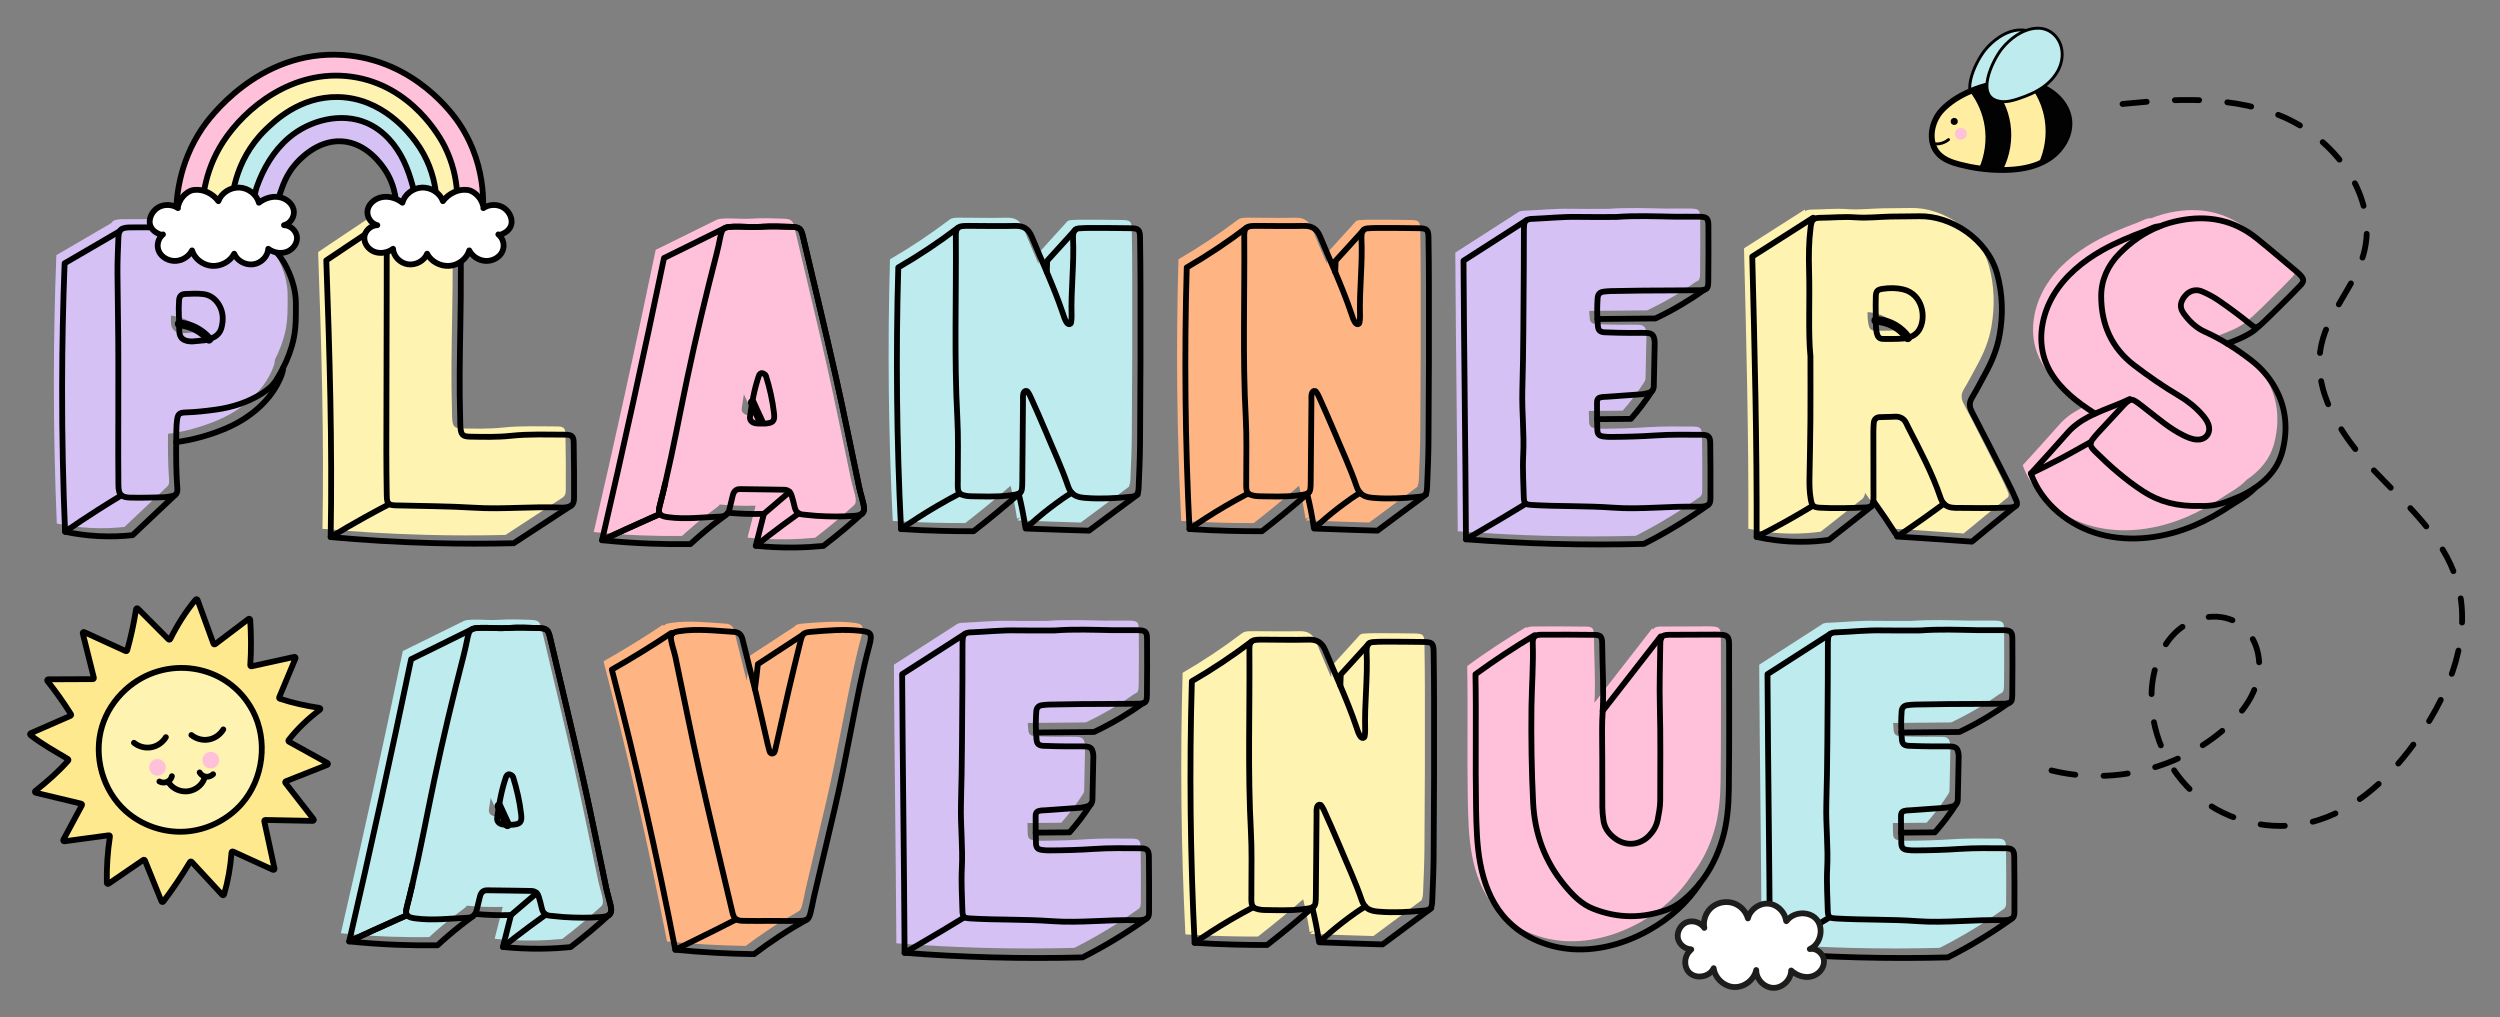 <?xml version="1.0" encoding="utf-8"?>
<!-- Generator: Adobe Illustrator 27.5.0, SVG Export Plug-In . SVG Version: 6.00 Build 0)  -->
<svg version="1.2" baseProfile="tiny" id="Layer_1" xmlns="http://www.w3.org/2000/svg" xmlns:xlink="http://www.w3.org/1999/xlink"
	 x="0px" y="0px" viewBox="0 0 860 350" overflow="visible" xml:space="preserve">
<rect x="0" y="0" width="860" height="350" fill="#808080" stroke="none"/>
<g>
	
		<path fill="none" stroke="#000000" stroke-width="2" stroke-linecap="round" stroke-linejoin="round" stroke-miterlimit="10" stroke-dasharray="8.338,9.727" d="
		M705.71,265.03c20.18,5.04,42.65-0.13,58.6-13.49c5.49-4.6,10.38-10.36,12.2-17.29c1.82-6.93-0.04-15.16-5.85-19.37
		c-6.28-4.55-15.61-3.14-21.46,1.95c-5.85,5.09-8.59,13.02-9.03,20.77c-0.77,13.69,5.27,27.59,15.81,36.36
		c10.53,8.77,25.3,12.2,38.62,8.97c15.82-3.84,28.29-16.1,37.54-29.5c10.82-15.67,18.53-35.42,13-53.64
		c-4.7-15.48-17.8-26.6-28.89-38.37c-11.09-11.77-21.21-27.3-17.65-43.08c2.51-11.12,11.37-19.87,14.45-30.84
		c5.52-19.66-9.93-40.27-28.89-47.82s-40.22-5.45-60.51-3.21"/>
	<g>
		<path fill="#BEEBED" stroke="#000000" stroke-linecap="round" stroke-linejoin="round" stroke-miterlimit="10" d="M687.64,12.84
			c3.12-2.09,7.16-3.37,10.62-1.93c2.2,0.91,3.9,2.87,4.68,5.13s0.68,4.77-0.1,7.02c-1.04,3.01-3.23,5.54-5.81,7.4
			c-2.59,1.86-5.57,3.1-8.6,4.1c-1.95,0.64-3.99,1.2-6.03,0.95c-9.25-1.1-2.91-14.16,0.43-18.27
			C684.2,15.55,685.83,14.06,687.64,12.84z"/>
		
			<path fill="#FFEDA1" stroke="#000000" stroke-width="2" stroke-linecap="round" stroke-linejoin="round" stroke-miterlimit="10" d="
			M711.82,41.29c0.6,5.34-2.73,10.58-7.27,13.44c-1.08,0.68-2.21,1.24-3.38,1.71c-3.78,1.52-7.98,2.01-12.07,2.04
			c-0.04,0-0.1,0-0.14,0h-0.01c-2.73,0-5.46-0.18-8.16-0.56c-2.26-0.31-4.51-0.76-6.72-1.34c-2.63-0.69-5.32-1.64-7.2-3.6
			c-3.88-4.06-2.65-11.14,1.23-15.2c2.45-2.57,5.78-4.72,9.5-6.33c2.41-1.05,4.98-1.88,7.59-2.43h0.01
			c4.25-0.91,8.57-1.13,12.42-0.49c1.19,0.19,2.33,0.47,3.41,0.83C706.4,31.17,711.2,35.67,711.82,41.29z"/>
		<path fill="#020202" d="M688.95,58.49L688.95,58.49c-2.74,0-5.47-0.18-8.17-0.56c1.99-4.52,2.69-9.61,1.94-14.5
			c-0.66-4.34-2.45-8.49-5.13-11.97c2.41-1.05,4.98-1.88,7.59-2.43h0.01c3.36,3.77,5.63,8.51,6.39,13.51
			C692.41,47.95,691.46,53.62,688.95,58.49z"/>
		<path fill="#020202" d="M711.82,41.29c0.6,5.34-2.73,10.58-7.27,13.44c-1.08,0.68-2.21,1.24-3.38,1.71
			c2.21-4.68,3.01-10.01,2.23-15.12c-0.71-4.69-2.75-9.15-5.78-12.79c1.19,0.19,2.33,0.47,3.41,0.83
			C706.4,31.17,711.2,35.67,711.82,41.29z"/>
		<path fill="#BEEBED" stroke="#000000" stroke-linecap="round" stroke-linejoin="round" stroke-miterlimit="10" d="M693.55,12.24
			c3.12-2.09,7.16-3.37,10.62-1.93c2.2,0.91,3.9,2.87,4.68,5.13s0.68,4.77-0.1,7.02c-1.04,3.01-3.23,5.54-5.81,7.4
			c-2.59,1.86-5.57,3.1-8.6,4.1c-1.95,0.64-3.99,1.2-6.03,0.95c-9.25-1.1-2.91-14.16,0.43-18.27
			C690.11,14.95,691.73,13.46,693.55,12.24z"/>
		<circle fill="#020202" cx="672.26" cy="41.77" r="1.21"/>
		<path fill="none" stroke="#000000" stroke-linecap="round" stroke-linejoin="round" stroke-miterlimit="10" d="M664.95,49.39
			c1.86,0.38,3.88-0.14,5.34-1.36"/>
		<circle fill="#FFC0DA" cx="674.53" cy="46.01" r="2.02"/>
	</g>
</g>
<g>
	
		<path fill="#FFE98F" stroke="#000000" stroke-width="2" stroke-linecap="round" stroke-linejoin="round" stroke-miterlimit="10" d="
		M43.74,223.75c1.31-4.67,2.33-9.41,3.07-14.2c0.04-0.29,0.4-0.4,0.6-0.2c3.59,3.53,6.99,7.08,10.58,10.61
		c0.17,0.17,0.46,0.12,0.57-0.1c2.41-4.85,5.3-9.47,8.77-13.62c0.18-0.21,0.52-0.15,0.62,0.11c1.89,5.03,3.6,10.09,5.49,15.11
		c0.08,0.22,0.36,0.3,0.55,0.16c3.84-2.9,7.66-5.81,11.5-8.71c0.23-0.17,0.56-0.02,0.58,0.26c0.31,5.2,0.39,10.48,0.02,15.67
		c-0.02,0.24,0.19,0.42,0.43,0.37c4.88-1.1,9.85-2.14,14.73-3.24c0.28-0.06,0.51,0.22,0.4,0.48c-1.89,4.49-3.72,8.94-5.61,13.43
		c-0.08,0.19,0.02,0.42,0.22,0.48c4.4,1.46,9.05,2.47,13.64,3.16c0.31,0.05,0.41,0.44,0.16,0.62c-4.01,3.02-7.72,6.49-10.79,10.46
		c-0.14,0.17-0.08,0.43,0.11,0.54c4.42,2.48,8.84,4.85,13.25,7.33c0.26,0.15,0.24,0.54-0.04,0.65c-4.76,1.9-9.51,3.74-14.27,5.64
		c-0.22,0.09-0.29,0.36-0.15,0.55c3.23,4.13,6.49,8.37,9.72,12.5c0.18,0.24,0.01,0.58-0.29,0.58c-5.44-0.07-10.89-0.25-16.33-0.32
		c-0.23,0-0.4,0.21-0.36,0.44c1.16,5.44,2.36,10.87,3.52,16.31c0.06,0.29-0.23,0.52-0.5,0.4c-4.57-2.07-9.22-4.22-13.78-6.29
		c-0.22-0.1-0.48,0.05-0.5,0.3c-0.35,4.91-1.2,9.75-2.57,14.48c-0.08,0.27-0.42,0.35-0.61,0.15c-3.54-3.78-7-7.63-10.54-11.41
		c-0.16-0.17-0.44-0.14-0.56,0.06c-2.84,4.72-5.87,9.26-9.19,13.65c-0.17,0.22-0.52,0.18-0.62-0.08c-1.95-4.69-3.76-9.42-5.71-14.11
		c-0.09-0.21-0.35-0.29-0.54-0.16c-4.03,2.76-7.96,5.44-11.99,8.21c-0.23,0.16-0.56,0-0.57-0.29c-0.1-5.35,0.25-10.71,1.07-15.99
		c0.04-0.23-0.16-0.44-0.4-0.4c-5.09,0.69-10.18,1.38-15.27,2.07c-0.29,0.04-0.5-0.26-0.36-0.52c2.12-3.98,4.29-7.93,6.4-11.91
		c0.11-0.21,0-0.46-0.23-0.51c-5.2-1.22-10.47-2.54-15.67-3.76c-0.29-0.07-0.37-0.44-0.14-0.62c4.05-3.19,7.88-6.57,11.31-10.43
		c0.15-0.17,0.11-0.44-0.08-0.55c-4.47-2.69-8.83-5.03-12.91-8.25c-0.21-0.17-0.16-0.51,0.08-0.62c4.64-1.97,9.07-4.03,13.71-6
		c0.2-0.09,0.28-0.33,0.17-0.52c-2.5-3.97-5.2-7.79-8.12-11.46c-0.18-0.23-0.02-0.57,0.27-0.57c5.12-0.01,10.25-0.07,15.37-0.07
		c0.23,0,0.4-0.22,0.34-0.44c-1.3-5.1-2.53-10.23-3.83-15.33c-0.07-0.29,0.22-0.54,0.49-0.41c4.72,2.19,9.56,4.34,14.28,6.53
		C43.44,224.07,43.68,223.96,43.74,223.75z"/>
	
		<path fill="#FFF3B2" stroke="#000000" stroke-width="2" stroke-linecap="round" stroke-linejoin="round" stroke-miterlimit="10" d="
		M35.09,249.91c-3.08,10.21,0.23,22.07,8.2,29.15c5.52,4.91,13.06,7.49,20.44,7.01c7.38-0.48,14.51-4,19.39-9.55
		c7.52-8.55,9.13-21.81,3.87-31.91c-8.61-16.52-30.36-19.68-43.83-7.34C39.43,240.68,36.55,245.05,35.09,249.91z"/>
	
		<path fill="#FFF3B2" stroke="#000000" stroke-width="2" stroke-linecap="round" stroke-linejoin="round" stroke-miterlimit="10" d="
		M46.08,255.52c1.64,1.33,3.86,1.92,5.93,1.55c2.08-0.36,3.97-1.67,5.05-3.48"/>
	
		<path fill="#FFF3B2" stroke="#000000" stroke-width="2" stroke-linecap="round" stroke-linejoin="round" stroke-miterlimit="10" d="
		M65.84,252.85c1.64,1.33,3.86,1.92,5.93,1.55c2.08-0.36,3.97-1.67,5.05-3.48"/>
	<path fill="none" stroke="#000000" stroke-width="2" stroke-linecap="round" stroke-linejoin="round" stroke-miterlimit="10" d="
		M58.24,269.5c1.38,1.93,3.96,3.01,6.42,2.7c2.47-0.31,4.7-1.99,5.57-4.2"/>
	<path fill="none" stroke="#000000" stroke-width="2" stroke-linecap="round" stroke-linejoin="round" stroke-miterlimit="10" d="
		M54.84,268.84c0.78,0.44,1.79,0.49,2.63,0.13c0.84-0.36,1.48-1.11,1.66-1.96"/>
	<path fill="none" stroke="#000000" stroke-width="2" stroke-linecap="round" stroke-linejoin="round" stroke-miterlimit="10" d="
		M73.3,266.34c-0.63,0.63-1.6,0.95-2.5,0.83c-0.9-0.12-1.72-0.68-2.12-1.45"/>
	<circle fill="#FFC0DA" cx="54.18" cy="263.97" r="2.87"/>
	<circle fill="#FFC0DA" cx="72.52" cy="261.49" r="2.87"/>
</g>
<g>
	<path fill="#FFC0DA" d="M294.18,170.51c-0.43-1.9-1.04-3.76-1.45-5.66c-2.73-12.84-5.27-25.71-8.16-38.52
		c-3.6-15.97-7.47-31.88-11.22-47.82c-0.63-2.69-1.1-3.2-3.96-3.29c-3.34-0.11-6.83-0.26-10.14-0.04c-0.1,0.01-0.2,0.01-0.3,0.02
		c-3.18,0.23-6.28-0.14-9.45-0.04c-1.31,0.04-2.19,0.12-2.82,0.38c-0.04,0.02-0.07,0.04-0.11,0.05c-7.01,3.45-14.01,6.9-21.01,10.36
		c-3.38,16.29-6.9,32.73-10.54,49.3c-3.53,16.1-7.13,32.01-10.77,47.77c5.26,0.54,10.83,0.95,16.71,1.17
		c4.76,0.18,9.32,0.22,13.69,0.16c1.27-1.18,2.61-2.37,4-3.56c2.78-2.38,5.52-4.51,8.16-6.43c0.31-0.21,0.58-0.48,0.78-0.81
		c4.1,0.39,8.23,0.53,12.35,0.4l0,0c-0.93,3.66-1.86,7.32-2.79,10.98c4.03,0.41,8.51,0.65,13.37,0.59c3.52-0.04,6.82-0.24,9.89-0.54
		c2.24-1.71,4.54-3.54,6.87-5.5c2.22-1.86,4.32-3.71,6.3-5.52c0.04-0.02,0.06-0.05,0.09-0.08c0.08-0.08,0.18-0.16,0.26-0.23
		c0,0-0.01,0-0.01,0C294.47,173.01,294.52,172.02,294.18,170.51z M257.07,142.78c-1.24-0.23-2.08-1.05-1.92-2.29
		c0.22-1.64,0.47-3.27,0.76-4.89c1.07,2.45,2.25,4.87,3.33,7.28c-0.27,0-0.6,0-1.03,0C258.55,142.9,257.8,142.9,257.07,142.78z"/>
	<path fill="#FFF3B2" d="M490.16,238.31c-0.02-5.72-0.05-11.44-0.15-17.16c-0.05-2.73-0.51-3.18-3.21-3.23
		c-4.55-0.09-9.1-0.09-13.65-0.1c-1.43,0-2.86,0.03-4.28,0.15c-0.42,0.04-0.75,0.19-1.03,0.41l0,0c0,0-0.01,0.01-0.02,0.02
		c-0.15,0.11-0.27,0.25-0.37,0.41c-3.12,3.44-6.25,6.87-9.37,10.32c-0.05,1.31-0.1,2.6-0.15,3.89c-1.72-4.06-3.49-8.09-5.17-12.17
		c-1.09-2.65-2.77-3.79-5.66-3.72c-5.33,0.13-10.66,0-15.99-0.01c-0.65,0-1.3-0.01-1.95,0.06c-0.92,0.09-1.5,0.29-1.89,0.68
		c0,0,0-0.01-0.01-0.02c-6.52,4.94-13.35,9.49-20.43,13.6c-0.87,30.12-0.55,59.89,0.95,89.99c4.5,0.29,9.14,0.5,13.93,0.62
		c3.77,0.1,7.44,0.13,11.03,0.12c2.64-2.06,5.32-4.21,8.03-6.44c2.59-2.14,5.09-4.27,7.52-6.38c0.02,0.09,0.04,0.18,0.07,0.27
		c0.88,3.66,1.61,7.36,2.18,11.08c0.44-0.18,0.88-0.37,1.32-0.55c-0.4,0.36-0.8,0.73-1.21,1.11c4.3,0.16,8.62,0.32,12.96,0.46
		c2.95,0.1,5.9,0.19,8.84,0.27c2.63-1.96,5.27-3.92,7.92-5.89c2.95-2.19,5.9-4.38,8.84-6.56c-0.05-0.05-0.11-0.1-0.17-0.15
		c0.33-0.49,0.45-1.23,0.5-2.43c0.2-5.06,0.44-10.13,0.47-15.19c0.07-9.36,0.13-18.72,0.15-28.08
		C490.18,255.21,490.19,246.76,490.16,238.31L490.16,238.31z"/>
	<path fill="#BEEBED" d="M690.06,291.32c-0.03-2.21-0.67-2.82-2.84-2.83c-5.33-0.02-10.68-0.15-15.99,0.22
		c-5.07,0.35-10.13,0.48-15.2,0.51c-0.91,0-1.83-0.01-2.72-0.15c-1.49-0.22-2.04-0.75-2.1-2.32c-0.04-1.21-0.06-2.43-0.08-3.63
		c3.88-0.04,7.76-0.07,11.64-0.1c1.25-1.42,2.54-2.98,3.83-4.69c1.32-1.74,2.5-3.44,3.53-5.05c0,0,0,0,0,0
		c0.32-0.4,0.49-0.91,0.51-1.57c0.1-4.94,0.21-9.88,0.31-14.82c0-0.26-0.02-0.52-0.06-0.78c-0.26-1.92-0.83-2.55-2.72-2.64
		c-1.95-0.09-3.9,0-5.85-0.02c-2.86-0.04-5.72-0.05-8.58-0.2c-1.57-0.08-2.19-0.65-2.33-2.11c-0.08-0.81-0.14-1.63-0.18-2.44
		c6.65-0.07,13.3-0.13,19.95-0.19c2.98-1.41,6.17-3.08,9.49-5.07c2.67-1.6,5.12-3.22,7.34-4.81c0,0,0,0-0.01,0
		c1.09-0.29,1.36-1.02,1.38-2.83c0.06-6.38,0.09-12.75,0.04-19.12c-0.02-2.72-0.48-3.12-3.26-3.19c-2.86-0.07-5.72,0.06-8.58,0.01
		c-6.63-0.13-13.26-0.4-19.9,0.09c-4.42,0-8.84,0.07-13.27-0.02c-5.09-0.1-10.13,0.45-15.2,0.65c-0.39,0.01-0.78,0.01-1.17,0.07
		c-0.68,0.11-1.15,0.29-1.47,0.61c-7.13,4.58-14.26,9.16-21.4,13.75c0.18,32,0.66,63.84,0.84,95.84c9.57,0.75,19.61,1.29,30.09,1.57
		c10.84,0.29,21.23,0.27,31.13,0.01c3.8-1.92,7.82-4.14,11.99-6.69c3.58-2.2,6.88-4.41,9.91-6.58c0.7-0.38,0.97-1.04,0.98-2.3
		C690.16,304.06,690.15,297.69,690.06,291.32z"/>
	<path fill="#D6C1F4" d="M392.38,291.32c-0.03-2.21-0.67-2.82-2.84-2.83c-5.33-0.02-10.68-0.15-15.99,0.22
		c-5.07,0.35-10.13,0.48-15.2,0.51c-0.91,0-1.82-0.01-2.72-0.15c-1.49-0.22-2.04-0.75-2.1-2.32c-0.04-1.21-0.06-2.43-0.08-3.63
		c3.88-0.04,7.76-0.07,11.64-0.1c1.25-1.42,2.54-2.98,3.83-4.69c1.32-1.74,2.5-3.44,3.53-5.05c0,0,0,0,0,0
		c0.32-0.4,0.5-0.91,0.51-1.57c0.1-4.94,0.21-9.88,0.31-14.82c0-0.26-0.02-0.52-0.06-0.78c-0.26-1.92-0.83-2.55-2.72-2.64
		c-1.95-0.09-3.9,0-5.85-0.02c-2.86-0.04-5.72-0.05-8.58-0.2c-1.57-0.08-2.19-0.65-2.33-2.11c-0.08-0.81-0.14-1.63-0.18-2.44
		c6.65-0.07,13.3-0.13,19.95-0.19c2.98-1.41,6.17-3.08,9.49-5.07c2.67-1.6,5.12-3.22,7.34-4.81l0,0c1.09-0.29,1.36-1.02,1.38-2.83
		c0.06-6.38,0.09-12.75,0.04-19.12c-0.02-2.72-0.48-3.12-3.25-3.19c-2.86-0.07-5.72,0.06-8.58,0.01c-6.63-0.13-13.26-0.4-19.9,0.09
		c-4.42,0-8.84,0.07-13.27-0.02c-5.09-0.1-10.13,0.45-15.2,0.65c-0.39,0.01-0.78,0.01-1.17,0.07c-0.68,0.11-1.15,0.29-1.47,0.61
		c-7.13,4.58-14.26,9.16-21.4,13.75c0.18,32,0.65,63.84,0.84,95.84c9.57,0.75,19.61,1.29,30.09,1.57
		c10.84,0.29,21.23,0.27,31.13,0.01c3.8-1.92,7.82-4.14,11.99-6.69c3.58-2.2,6.88-4.41,9.91-6.58c0.7-0.38,0.97-1.04,0.98-2.3
		C392.48,304.06,392.47,297.69,392.38,291.32z"/>
	<path fill="#BEEBED" d="M207.2,308.52c-0.43-1.9-1.04-3.76-1.45-5.66c-2.73-12.84-5.27-25.71-8.16-38.52
		c-3.6-15.97-7.47-31.88-11.22-47.82c-0.63-2.69-1.1-3.2-3.96-3.29c-3.34-0.11-6.83-0.26-10.14-0.04c-0.1,0.01-0.2,0.01-0.3,0.02
		c-3.18,0.23-6.28-0.14-9.45-0.04c-1.31,0.04-2.19,0.12-2.82,0.38l0,0c-0.04,0.01-0.07,0.04-0.11,0.05
		c-7.01,3.45-14.01,6.91-21.02,10.36c-3.38,16.29-6.9,32.73-10.54,49.3c-3.53,16.1-7.12,32.01-10.77,47.77
		c5.26,0.54,10.83,0.95,16.71,1.17c4.76,0.18,9.32,0.22,13.69,0.16c1.27-1.18,2.61-2.37,4-3.56c2.78-2.38,5.52-4.51,8.16-6.43
		c0.31-0.21,0.58-0.48,0.78-0.81c4.1,0.39,8.23,0.53,12.35,0.4l0,0c-0.93,3.66-1.86,7.32-2.79,10.98c4.03,0.41,8.51,0.65,13.37,0.59
		c3.52-0.04,6.82-0.24,9.89-0.54c2.24-1.71,4.54-3.54,6.87-5.5c2.22-1.86,4.32-3.71,6.3-5.52c0.04-0.02,0.06-0.05,0.09-0.08
		c0.08-0.08,0.18-0.16,0.26-0.23c0,0-0.01,0-0.01,0C207.49,311.02,207.54,310.04,207.2,308.52z M170.1,280.8
		c-1.24-0.23-2.08-1.05-1.92-2.29c0.18-1.35,0.39-2.71,0.61-4.05c0.94,2.16,1.98,4.3,2.95,6.44c-0.15,0-0.32,0-0.51,0
		C171.57,280.91,170.82,280.92,170.1,280.8z"/>
	<path fill="#FFB583" d="M488.72,96.07c-0.02-5.72-0.05-11.44-0.15-17.16c-0.05-2.73-0.51-3.18-3.21-3.23
		c-4.55-0.09-9.1-0.09-13.65-0.1c-1.43,0-2.86,0.03-4.28,0.15c-0.42,0.04-0.75,0.19-1.03,0.41l0,0c0,0-0.01,0.01-0.02,0.02
		c-0.15,0.11-0.27,0.25-0.37,0.41c-3.12,3.44-6.25,6.87-9.37,10.32c-0.05,1.31-0.1,2.6-0.15,3.89c-1.72-4.06-3.49-8.09-5.17-12.17
		c-1.09-2.65-2.77-3.79-5.66-3.72c-5.33,0.13-10.66,0-15.99-0.01c-0.65,0-1.3-0.01-1.95,0.06c-0.92,0.09-1.5,0.29-1.89,0.68
		c0,0,0-0.01-0.01-0.02c-6.52,4.94-13.35,9.49-20.43,13.6c-0.87,30.12-0.54,59.89,0.95,89.99c4.5,0.29,9.14,0.5,13.93,0.62
		c3.77,0.1,7.44,0.13,11.03,0.12c2.64-2.06,5.32-4.21,8.03-6.44c2.59-2.14,5.09-4.27,7.52-6.38c0.02,0.09,0.04,0.18,0.07,0.27
		c0.89,3.66,1.61,7.36,2.18,11.08c0.44-0.18,0.88-0.37,1.32-0.55c-0.4,0.36-0.8,0.73-1.21,1.11c4.3,0.16,8.62,0.32,12.96,0.46
		c2.95,0.1,5.9,0.19,8.84,0.27c2.63-1.96,5.27-3.92,7.92-5.89c2.95-2.19,5.9-4.38,8.84-6.56c-0.05-0.05-0.11-0.1-0.17-0.15
		c0.33-0.49,0.45-1.23,0.5-2.43c0.2-5.06,0.43-10.13,0.47-15.19c0.07-9.36,0.13-18.72,0.15-28.08
		C488.74,112.98,488.75,104.53,488.72,96.07L488.72,96.07z"/>
	<path fill="#D6C1F4" d="M98.94,101.5c-0.01-4.26-1.21-8.23-3.02-11.99c-1.46-3.05-3.46-5.73-6.18-7.92
		c-5.61-4.54-11.89-6.64-19.13-6.43c-9.1,0.26-18.2,0.18-27.3,0.25c-0.65,0-1.3-0.02-1.95,0.01c-1.65,0.09-2.56,0.41-3.03,1.3
		c-6.31,3.68-12.63,7.36-18.94,11.04c-0.54,13.78-0.84,28.03-0.86,42.71c-0.03,17.14,0.34,33.7,1.01,49.63
		c3.22,0.68,7.02,1.27,11.32,1.5c4.52,0.25,8.55,0.04,11.95-0.33c4.88-4.61,9.76-9.23,14.64-13.84c0.5-0.35,0.7-0.9,0.73-1.8
		c0.02-0.51-0.05-1.04-0.08-1.56c-0.32-4.94-0.36-9.89-0.31-14.83c5.89-0.72,12.03-2.54,17.18-4.73c8.24-3.52,15.7-9.69,18.97-18.03
		c0.34-0.86,0.62-1.81,0.62-2.73c1.64-3.22,2.93-6.59,3.68-10.21C99.05,109.52,98.95,105.52,98.94,101.5z M60.01,113.77
		c-1.53-1.13-1.16-3.52-1.2-5.19c1.33,0.11,2.63,0.4,3.89,0.86c2.44,0.9,4.65,2.44,6.34,4.42c-0.61,0.21-1.22,0.37-1.83,0.4
		C64.77,114.39,62,115.26,60.01,113.77z"/>
	<path fill="#FFF3B2" d="M194.52,149.41c-0.04-2.18-0.64-2.7-2.93-2.71c-6.24-0.01-12.49-0.28-18.71,0.39
		c-4.67,0.5-9.36,0.38-14.04,0.29c-2.57-0.05-3.09-0.68-3.29-3.33c-0.08-1.04-0.05-2.08-0.08-3.12
		c-0.33-10.49-0.12-21.07,0.06-31.61c0.11-6.53,0.22-13.04,0.18-19.51c-0.03-5.08-0.11-10.15-0.25-15.22
		c-0.07-2.44-0.62-2.89-3.05-3.06c-0.52-0.04-1.04-0.04-1.56-0.03c-5.72,0.11-11.45,0.19-17.17,0.33c-0.98,0.03-1.67,0.1-2.16,0.3
		c-0.02-0.06-0.04-0.12-0.06-0.18c-7.34,4.92-14.68,9.85-22.02,14.76c1.13,31.85,2.07,63.33,1.49,95.2
		c11.08,1.01,22.83,1.74,35.18,2.07c9.63,0.26,18.91,0.25,27.78,0.04c6.54-4.28,13.08-8.56,19.62-12.84c0.01,0,0.02-0.01,0.02-0.01
		c0.06-0.04,0.11-0.07,0.17-0.11c0,0-0.01,0-0.01-0.01c0.65-0.47,0.93-1.24,0.94-2.55C194.68,162.16,194.64,155.78,194.52,149.41z"
		/>
	<path fill="#BEEBED" d="M389.49,96.07c-0.02-5.72-0.05-11.44-0.15-17.16c-0.05-2.73-0.51-3.18-3.21-3.23
		c-4.55-0.09-9.1-0.09-13.65-0.1c-1.43,0-2.86,0.03-4.28,0.15c-0.42,0.04-0.75,0.19-1.03,0.41l0,0c0,0-0.01,0.01-0.02,0.02
		c-0.15,0.11-0.27,0.25-0.37,0.41c-3.12,3.44-6.25,6.87-9.37,10.32c-0.05,1.31-0.1,2.6-0.15,3.89c-1.72-4.06-3.49-8.09-5.17-12.17
		c-1.09-2.65-2.77-3.79-5.66-3.72c-5.33,0.13-10.66,0-15.99-0.01c-0.65,0-1.3-0.01-1.95,0.06c-0.92,0.09-1.5,0.29-1.89,0.68
		c0,0,0-0.01-0.01-0.02c-6.52,4.94-13.35,9.49-20.43,13.6c-0.87,30.12-0.54,59.89,0.95,89.99c4.5,0.29,9.14,0.5,13.93,0.62
		c3.77,0.1,7.44,0.13,11.03,0.12c2.64-2.06,5.32-4.21,8.03-6.44c2.59-2.14,5.09-4.27,7.52-6.38c0.02,0.09,0.04,0.18,0.07,0.27
		c0.89,3.66,1.61,7.36,2.18,11.08c0.44-0.18,0.88-0.37,1.32-0.55c-0.4,0.36-0.8,0.73-1.21,1.11c4.3,0.16,8.62,0.32,12.96,0.46
		c2.95,0.1,5.9,0.19,8.84,0.27c2.63-1.96,5.27-3.92,7.92-5.89c2.95-2.19,5.89-4.38,8.84-6.56c-0.05-0.05-0.11-0.1-0.17-0.15
		c0.33-0.49,0.45-1.23,0.5-2.43c0.2-5.06,0.44-10.13,0.47-15.19c0.07-9.36,0.13-18.72,0.15-28.08
		C389.52,112.98,389.52,104.53,389.49,96.07L389.49,96.07z"/>
	<path fill="#D6C1F4" d="M585.49,149.57c-0.03-2.21-0.67-2.82-2.84-2.83c-5.33-0.02-10.68-0.15-15.99,0.22
		c-5.07,0.35-10.13,0.48-15.2,0.51c-0.91,0-1.82-0.01-2.72-0.15c-1.49-0.22-2.04-0.75-2.1-2.32c-0.04-1.21-0.06-2.43-0.08-3.63
		c3.88-0.04,7.76-0.07,11.64-0.1c1.25-1.42,2.54-2.98,3.83-4.69c1.32-1.74,2.5-3.44,3.53-5.05c0,0,0,0,0,0
		c0.32-0.4,0.49-0.91,0.51-1.57c0.1-4.94,0.21-9.88,0.32-14.82c0-0.26-0.02-0.52-0.06-0.78c-0.26-1.92-0.83-2.55-2.72-2.64
		c-1.95-0.09-3.9,0-5.85-0.02c-2.86-0.04-5.72-0.05-8.58-0.2c-1.57-0.08-2.19-0.65-2.33-2.11c-0.08-0.81-0.14-1.63-0.18-2.44
		c6.65-0.07,13.3-0.13,19.95-0.19c2.98-1.41,6.17-3.08,9.49-5.07c2.67-1.6,5.12-3.22,7.34-4.81c0,0,0,0,0,0
		c1.09-0.29,1.36-1.02,1.38-2.83c0.06-6.38,0.09-12.75,0.04-19.12c-0.02-2.72-0.48-3.12-3.25-3.19c-2.86-0.07-5.72,0.06-8.58,0.01
		c-6.63-0.13-13.26-0.4-19.9,0.09c-4.42,0-8.84,0.07-13.27-0.02c-5.09-0.1-10.13,0.45-15.2,0.65c-0.39,0.01-0.78,0.01-1.17,0.07
		c-0.68,0.11-1.15,0.29-1.47,0.61c-7.13,4.58-14.26,9.16-21.4,13.75c0.18,32,0.65,63.84,0.84,95.84c9.57,0.75,19.61,1.29,30.09,1.57
		c10.84,0.29,21.23,0.27,31.13,0.01c3.8-1.92,7.82-4.14,11.99-6.69c3.58-2.2,6.88-4.41,9.91-6.58c0.7-0.38,0.97-1.04,0.98-2.3
		C585.59,162.32,585.58,155.95,585.49,149.57z"/>
	<path fill="#FFF3B2" d="M690.76,169.27c-0.84-2.03-1.81-4.03-2.8-6c-4.11-8.11-8.18-16.24-12.41-24.3
		c-0.95-1.82-1.06-3.28,0.01-5.06c1.68-2.77,3.14-5.68,4.71-8.53c2.27-4.13,3.98-8.44,4.79-13.12c1.21-7.01,1.02-13.9-0.86-20.81
		c-3.26-12-15.88-20.19-26.92-19.9c-3.25,0.09-6.5,0.03-9.75,0.11c-4.02,0.09-8.07,0.58-12.06,0.28c-4.05-0.3-8.05,0.12-12.07,0.15
		c-1.19,0.01-1.92,0.16-2.41,0.57c-0.04-0.19-0.07-0.4-0.1-0.59c-6.98,4.45-13.96,8.9-20.95,13.36c0.82,32.18,1.61,64.28,1.49,96.46
		c4.07,0.9,9.12,1.64,14.92,1.67c3.68,0.02,7.03-0.25,9.96-0.66c4.92-3.88,9.85-7.75,14.76-11.63c-0.04-0.04-0.08-0.08-0.12-0.12
		c0.37-0.33,0.55-0.84,0.62-1.64c2.84,3.98,5.6,8.02,8.24,12.14c0.13-0.07,0.26-0.12,0.39-0.18c-0.15,0.1-0.31,0.21-0.45,0.3
		c3.13,0.19,6.28,0.4,9.44,0.6c5.46,0.36,10.9,0.75,16.29,1.15c2.4-1.98,4.8-3.97,7.23-5.96c2.51-2.06,5.02-4.1,7.52-6.12
		c0.26-0.12,0.46-0.28,0.58-0.47l0,0l0,0C691.09,170.56,691.07,170.01,690.76,169.27z M644.92,113.76c-1.27,0.01-1.85-0.8-2.11-1.9
		c-0.35-1.53-0.39-3.08-0.39-4.48c2.33,0.11,4.63,0.77,6.64,1.96c1.72,1.01,3.2,2.4,4.36,4.02c-0.49,0.12-1,0.21-1.51,0.26
		C649.6,113.84,647.25,113.74,644.92,113.76z"/>
	<path fill="#FFC0DA" d="M788.43,91.74c-0.26-0.29-0.55-0.55-0.85-0.8c-4.69-3.92-9.31-7.92-14.08-11.76
		c-7.91-6.36-16.82-8.12-26.77-6.12c-2.36,0.47-4.58,1.17-6.72,2.02c-1.44-0.19-3.36,1-4.72,1.5c-5.13,1.9-10.21,3.99-14.97,6.68
		c-6.71,3.79-12.86,8.87-16.79,15.5c-3.93,6.63-5.44,14.92-2.91,22.2c2.21,6.38,7.21,11.42,12.68,15.39c1.5,1.09,3.04,2.11,4.61,3.1
		c-3.07,1.4-5.97,3.07-8.49,5.52c-0.85,0.83-2.59,2.92-7.17,7.99c-2.7,2.99-4.94,5.44-6.44,7.08c3.69,10.39,13.26,18.11,23.92,20.96
		s22.18,1.2,32.33-3.1c4.42-1.87,8.61-4.23,12.59-6.91c2.03-1.37,6.03-3.49,8.14-5.9c4.55-3.06,8.1-7.07,9.56-12.72
		c2.07-7.99,1.21-15.75-3.18-22.91c-1.99-3.24-4.51-6.03-7.55-8.35c-2.68-2.05-5.43-3.99-8.29-5.74c3.85-1.45,8.35-3.23,10.86-5.97
		c0.35-0.24,0.75-0.58,1.27-1.08c1.99-1.87,3.94-3.79,5.88-5.71c2.4-2.39,4.81-4.76,7.13-7.22
		C789.85,93.95,789.77,93.2,788.43,91.74z"/>
	<path fill="#FFB583" d="M292.72,214.13c-5.47-0.55-10.9-0.08-16.34,0.36c-1.69,0.14-2.48,0.29-3,1
		c-5.16,3.38-10.33,6.76-15.5,10.14c-0.29,2.9-0.65,5.74-1.02,8.57c-1.39-5.73-2.89-11.43-4.28-17.16c-0.4-1.65-1.31-2.41-2.97-2.51
		c-3.12-0.18-6.22-0.48-9.34-0.61c-3.25-0.13-6.5-0.1-9.73,0.41c-1.1,0.17-1.81,0.46-2.21,0.96c-0.08-0.13-0.17-0.26-0.25-0.39
		c-6.67,4.44-13.49,8.65-20.46,12.6c8.32,32.04,15.5,63.88,21.84,96.37c4.36,0.42,8.9,0.78,13.59,1.04
		c4.65,0.26,9.16,0.41,13.5,0.48c2.62-2,5.47-4.03,8.55-6.06c3.23-2.13,6.36-4.02,9.36-5.7c0.06-0.03,0.11-0.06,0.16-0.09
		c0.07-0.04,0.15-0.09,0.23-0.13l0,0c0.57-0.42,0.87-1.17,1.21-2.52c0.45-1.76,0.73-3.56,1.14-5.33c2.31-9.86,4.61-19.72,6.96-29.57
		c2.29-9.6,4.09-19.3,6.01-28.98c1.84-9.3,3.58-18.63,6.06-27.78C297.44,214.75,296.54,214.52,292.72,214.13z"/>
	<path fill="#FFC0DA" d="M591.97,219.11c0-0.52,0.01-1.05-0.07-1.56c-0.18-1.24-0.74-1.82-2.03-1.98c-0.9-0.11-1.82-0.11-2.72-0.11
		c-4.94,0.01-9.88,0.04-14.82,0.07c-0.65,0-1.31-0.02-1.95,0.05c-0.92,0.11-1.45,0.43-1.75,1.07c-0.07-0.18-0.14-0.37-0.21-0.55
		c-6.65,8.55-13.29,17.09-19.93,25.64c0.43-7.72-0.12-15.43-0.18-23.15c-0.02-2.43-0.53-3.01-2.58-3.03
		c-6.11-0.08-12.22-0.11-18.33-0.05c-1,0.01-1.69,0.15-2.16,0.47c-0.06-0.1-0.12-0.2-0.18-0.3c-6.99,4.15-13.78,8.63-20.34,13.42
		c0.29,15.43-0.08,30.22,0.2,45.65c0.12,6.52,0.25,13.08,1.45,19.49c1.2,6.41,3.56,12.72,7.69,17.77
		c5.84,7.11,14.96,11.15,24.15,11.71c9.19,0.56,18.39-2.14,26.4-6.68c6.95-3.94,13.18-9.43,17.4-16.15
		c3.47-4.38,5.96-9.39,7.62-14.91c1.7-5.64,2.17-11.52,2.25-17.34C592.09,252.13,591.97,235.62,591.97,219.11z"/>
</g>
<path fill="none" stroke="#000000" stroke-width="3" stroke-linecap="round" stroke-linejoin="round" d="M261.73,144.91
	c-0.97-2.13-2.01-4.27-2.95-6.43"/>
<g>
	<path fill="none" stroke="#000000" stroke-width="2" stroke-linecap="round" stroke-linejoin="round" d="M455.01,323.05
		L455.01,323.05c-0.45,0.18-0.88,0.37-1.32,0.55c-0.57-3.72-1.29-7.42-2.18-11.08c-0.02-0.09-0.04-0.17-0.06-0.26
		c-0.01-0.04-0.02-0.07-0.03-0.11"/>
	<path fill="none" stroke="#000000" stroke-width="2" stroke-linecap="round" stroke-linejoin="round" d="M410.95,324.33
		c4.49,0.29,9.14,0.5,13.92,0.62c3.77,0.1,7.45,0.14,11.03,0.12c2.64-2.06,5.32-4.2,8.03-6.44c2.59-2.14,5.1-4.27,7.52-6.37
		c0.12-0.11,0.23-0.21,0.35-0.31c0.02-0.02,0.04-0.04,0.06-0.05"/>
	<path fill="none" stroke="#000000" stroke-width="2" stroke-linecap="round" stroke-linejoin="round" d="M431.16,312.06
		c-2.58,1.35-5.25,2.82-7.98,4.42c-4.46,2.62-8.54,5.26-12.23,7.85c-1.5-30.09-1.82-59.87-0.95-89.99
		c7.08-4.1,13.9-8.65,20.42-13.59c0,0.01,0.01,0.01,0.01,0.02"/>
	<path fill="none" stroke="#000000" stroke-width="2" stroke-linecap="round" stroke-linejoin="round" d="M492.2,312.3
		c0.06,0.04,0.11,0.09,0.16,0.14c-2.95,2.18-5.89,4.36-8.84,6.55c-2.64,1.97-5.28,3.93-7.91,5.89c-2.94-0.08-5.89-0.17-8.85-0.27
		c-4.33-0.14-8.65-0.3-12.95-0.46c0.41-0.37,0.81-0.74,1.2-1.1H455c3.46-3.13,6.52-5.54,8.88-7.28c1.85-1.37,3.41-2.51,5.65-3.84
		c0.04-0.03,0.09-0.05,0.13-0.08"/>
	<path fill="none" stroke="#000000" stroke-width="2" stroke-linecap="round" stroke-linejoin="round" d="M461.08,235.93
		L461.08,235.93c0.04-1.3,0.09-2.59,0.14-3.89c3.1-3.42,6.21-6.83,9.32-10.26c0.01-0.01,0.01-0.02,0.02-0.03
		c0.14-0.15,0.27-0.3,0.41-0.45c0.01,0,0.01-0.01,0.01-0.01"/>
	<path fill="none" stroke="#000000" stroke-width="2" stroke-linecap="round" stroke-linejoin="round" d="M493.17,224.08
		c-0.05-2.73-0.51-3.19-3.21-3.24c-4.55-0.08-9.1-0.09-13.65-0.1c-1.42,0-2.86,0.03-4.28,0.15c-0.42,0.04-0.76,0.18-1.04,0.4
		c0,0,0,0.01-0.01,0.01c-0.14,0.15-0.27,0.3-0.41,0.45c-0.01,0.01-0.01,0.02-0.02,0.03c-0.16,0.25-0.27,0.54-0.33,0.87
		c-0.08,0.51-0.14,1.03-0.11,1.55c0.42,8.97-0.77,17.92-0.49,26.89c0.03,0.77-0.08,1.55-0.2,2.31c-0.03,0.19-0.31,0.43-0.51,0.47
		c-0.21,0.04-0.53-0.08-0.68-0.24c-0.89-1-1.21-2.29-1.62-3.51c-1.62-4.82-3.54-9.52-5.52-14.19v-0.01
		c-1.72-4.05-3.49-8.08-5.17-12.15c-1.09-2.65-2.77-3.8-5.66-3.73c-5.33,0.13-10.66,0.01-15.99-0.01c-0.65,0-1.3-0.01-1.95,0.06
		c-0.92,0.09-1.51,0.28-1.88,0.68c-0.36,0.37-0.53,0.9-0.61,1.7c-0.05,0.51-0.03,1.03-0.03,1.55c0.15,20.66-0.59,41.34,0.51,62
		c0.35,6.44,0.18,12.92,0.17,19.38c-0.01,0.82,0,1.63,0,2.45c0,0.78-0.06,1.57,0.01,2.34c0.08,0.89,0.27,1.47,0.68,1.87
		c0.36,0.35,0.9,0.56,1.69,0.74c0.63,0.14,1.29,0.23,1.93,0.24c4.42,0.06,8.84,0.27,13.25-0.26c1.66-0.2,2.72-0.33,3.39-0.63
		c0.14-0.06,0.27-0.12,0.38-0.2c0.02-0.02,0.04-0.04,0.06-0.05c0.76-0.61,0.77-1.76,0.79-4.33c0.07-9.1,0.15-18.2,0.24-27.3
		c0.01-1.02-0.16-2.09,0.34-3.06c0.1-0.19,0.37-0.39,0.59-0.42c0.21-0.03,0.54,0.09,0.65,0.26c0.37,0.53,0.71,1.09,0.97,1.68
		c1.74,3.92,3.53,7.82,5.17,11.78c2.64,6.36,5.58,12.59,7.81,19.12c0.31,0.91,0.72,1.65,1.25,2.22c0.91,1,2.17,1.52,3.9,1.69
		c0.31,0.03,0.63,0.06,0.94,0.08c5.02,0.4,10.01,0.11,15.01-0.35c1.47-0.13,2.25-0.33,2.67-0.97c0.33-0.49,0.44-1.24,0.49-2.44
		c0.2-5.06,0.44-10.13,0.48-15.19c0.07-9.36,0.12-18.72,0.15-28.09c0.02-8.45,0.02-16.9,0-25.36
		C493.3,235.51,493.27,229.79,493.17,224.08z"/>
	<path fill="none" stroke="#000000" stroke-width="2" stroke-linecap="round" stroke-linejoin="round" d="M394.34,316.04
		c-0.01,0.02-0.02,0.02-0.03,0.02c-3.03,2.17-6.34,4.39-9.93,6.59c-4.16,2.56-8.19,4.78-11.99,6.7c-9.89,0.26-20.28,0.28-31.13-0.01
		c-10.48-0.28-20.51-0.83-30.09-1.57"/>
	<path fill="none" stroke="#000000" stroke-width="2" stroke-linecap="round" stroke-linejoin="round" d="M331.78,218.15
		c-0.02,0-0.03,0.02-0.04,0.03c-7.14,4.58-14.26,9.16-21.4,13.74c0.18,32.01,0.66,63.84,0.84,95.85c3.09-1.79,7.37-4.3,12.47-7.33
		c3.64-2.17,6.24-3.74,8.13-4.91"/>
	<path fill="none" stroke="#000000" stroke-width="2" stroke-linecap="round" stroke-linejoin="round" d="M356.38,251.99
		c6.65-0.06,13.3-0.12,19.96-0.19c2.97-1.4,6.16-3.08,9.48-5.07c2.66-1.6,5.11-3.21,7.32-4.8h0.01c0.01,0,0.01-0.01,0.01-0.01"/>
	<path fill="none" stroke="#000000" stroke-width="2" stroke-linecap="round" stroke-linejoin="round" d="M356.27,286.43
		c3.88-0.03,7.76-0.07,11.65-0.1c1.24-1.41,2.53-2.97,3.83-4.68c1.3-1.73,2.46-3.4,3.49-5c0.02-0.02,0.03-0.04,0.04-0.06"/>
	<path fill="none" stroke="#000000" stroke-width="2" stroke-linecap="round" stroke-linejoin="round" d="M395.22,294.64
		c-0.04-2.2-0.67-2.82-2.84-2.83c-5.33-0.02-10.68-0.15-15.99,0.22c-5.07,0.35-10.13,0.48-15.21,0.51c-0.9,0-1.82-0.02-2.72-0.15
		c-1.49-0.22-2.04-0.75-2.09-2.32c-0.05-1.21-0.08-2.43-0.09-3.64c-0.04-1.91-0.04-3.82-0.02-5.73c0.01-1.32,0.54-1.74,1.96-1.9
		c0.52-0.06,1.04-0.04,1.56-0.08c4.02-0.28,8.03-0.56,12.05-0.87c0.64-0.05,1.27-0.26,1.9-0.39c0.66-0.14,1.17-0.41,1.52-0.81
		c0.02-0.02,0.03-0.04,0.04-0.06c0.33-0.4,0.5-0.92,0.51-1.57c0.1-4.94,0.21-9.88,0.31-14.82c0.01-0.26-0.02-0.52-0.05-0.78
		c-0.27-1.92-0.84-2.55-2.73-2.64c-1.94-0.09-3.9,0.01-5.85-0.02c-2.86-0.04-5.72-0.05-8.58-0.2c-1.57-0.09-2.19-0.66-2.33-2.12
		c-0.08-0.82-0.14-1.63-0.18-2.45c-0.12-2.43-0.08-4.86,0.09-7.29c0.08-1.17,0.73-1.94,1.92-2.11c0.9-0.13,1.81-0.2,2.72-0.22
		c3.64-0.07,7.28-0.14,10.92-0.17c6.51-0.05,13.01-0.04,19.51-0.12c0.67-0.01,1.19-0.05,1.6-0.15h0.01c0.01,0,0.01-0.01,0.01-0.01
		c1.1-0.28,1.36-1.02,1.37-2.83c0.07-6.38,0.09-12.75,0.04-19.12c-0.02-2.72-0.47-3.13-3.25-3.19c-2.86-0.07-5.72,0.06-8.58,0
		c-6.63-0.12-13.26-0.4-19.9,0.1c-4.42,0-8.84,0.07-13.27-0.02c-5.08-0.1-10.13,0.45-15.19,0.65c-0.39,0.02-0.79,0.01-1.17,0.07
		c-0.65,0.1-1.12,0.27-1.43,0.58c-0.02,0-0.03,0.02-0.04,0.03c-0.31,0.3-0.48,0.74-0.55,1.36c-0.11,0.9-0.1,1.81-0.1,2.72
		c-0.01,4.04,0.01,8.07-0.03,12.1c-0.13,14.04-0.1,28.09-0.5,42.13c-0.2,7.42,0.67,14.8,0.3,22.22c-0.13,2.55-0.1,5.1-0.03,7.66
		c0.06,2.25,0.16,4.51,0.22,6.77c0.03,1.33,0.18,2.01,0.73,2.38c0.42,0.27,1.06,0.36,2.04,0.42c9.34,0.55,18.71,0.25,28.06,0.93
		c9.74,0.7,19.49-0.62,29.25-0.32c0.52,0.02,1.04-0.01,1.56-0.07c0.7-0.08,1.23-0.21,1.62-0.43c0.01,0,0.02,0,0.03-0.02
		c0.67-0.37,0.92-1.04,0.93-2.27C395.3,307.4,395.3,301.02,395.22,294.64z"/>
	<path fill="none" stroke="#000000" stroke-width="2" stroke-linecap="round" stroke-linejoin="round" d="M692.02,316.04
		c-0.01,0.02-0.02,0.02-0.03,0.02c-3.03,2.17-6.34,4.39-9.93,6.59c-4.16,2.56-8.19,4.78-11.99,6.7c-9.89,0.26-20.28,0.28-31.13-0.01
		c-10.48-0.28-20.51-0.83-30.09-1.57"/>
	<path fill="none" stroke="#000000" stroke-width="2" stroke-linecap="round" stroke-linejoin="round" d="M629.46,218.15
		c-0.02,0-0.03,0.02-0.04,0.03c-7.14,4.58-14.26,9.16-21.4,13.74c0.18,32.01,0.66,63.84,0.84,95.85c3.09-1.79,7.37-4.3,12.47-7.33
		c3.64-2.17,6.24-3.74,8.13-4.91"/>
	<path fill="none" stroke="#000000" stroke-width="2" stroke-linecap="round" stroke-linejoin="round" d="M654.06,251.99
		c6.65-0.06,13.3-0.12,19.96-0.19c2.97-1.4,6.16-3.08,9.48-5.07c2.66-1.6,5.11-3.21,7.32-4.8h0.01c0.01,0,0.01-0.01,0.01-0.01"/>
	<path fill="none" stroke="#000000" stroke-width="2" stroke-linecap="round" stroke-linejoin="round" d="M653.95,286.43
		c3.88-0.03,7.76-0.07,11.65-0.1c1.24-1.41,2.53-2.97,3.83-4.68c1.3-1.73,2.46-3.4,3.49-5c0.02-0.02,0.03-0.04,0.04-0.06"/>
	<path fill="none" stroke="#000000" stroke-width="2" stroke-linecap="round" stroke-linejoin="round" d="M692.9,294.64
		c-0.04-2.2-0.67-2.82-2.84-2.83c-5.33-0.02-10.68-0.15-15.99,0.22c-5.07,0.35-10.13,0.48-15.21,0.51c-0.9,0-1.82-0.02-2.72-0.15
		c-1.49-0.22-2.04-0.75-2.09-2.32c-0.05-1.21-0.08-2.43-0.09-3.64c-0.04-1.91-0.04-3.82-0.02-5.73c0.01-1.32,0.54-1.74,1.96-1.9
		c0.52-0.06,1.04-0.04,1.56-0.08c4.02-0.28,8.03-0.56,12.05-0.87c0.64-0.05,1.27-0.26,1.9-0.39c0.66-0.14,1.17-0.41,1.52-0.81
		c0.02-0.02,0.03-0.04,0.04-0.06c0.33-0.4,0.5-0.92,0.51-1.57c0.1-4.94,0.21-9.88,0.31-14.82c0.01-0.26-0.02-0.52-0.05-0.78
		c-0.27-1.92-0.84-2.55-2.73-2.64c-1.94-0.09-3.9,0.01-5.85-0.02c-2.86-0.04-5.72-0.05-8.58-0.2c-1.57-0.09-2.19-0.66-2.33-2.12
		c-0.08-0.82-0.14-1.63-0.18-2.45c-0.12-2.43-0.08-4.86,0.09-7.29c0.08-1.17,0.73-1.94,1.92-2.11c0.9-0.13,1.81-0.2,2.72-0.22
		c3.64-0.07,7.28-0.14,10.92-0.17c6.51-0.05,13.01-0.04,19.51-0.12c0.67-0.01,1.19-0.05,1.6-0.15h0.01c0.01,0,0.01-0.01,0.01-0.01
		c1.1-0.28,1.36-1.02,1.37-2.83c0.07-6.38,0.09-12.75,0.04-19.12c-0.02-2.72-0.47-3.13-3.25-3.19c-2.86-0.07-5.72,0.06-8.58,0
		c-6.63-0.12-13.26-0.4-19.9,0.1c-4.42,0-8.84,0.07-13.27-0.02c-5.08-0.1-10.13,0.45-15.19,0.65c-0.39,0.02-0.79,0.01-1.17,0.07
		c-0.65,0.1-1.12,0.27-1.43,0.58c-0.02,0-0.03,0.02-0.04,0.03c-0.31,0.3-0.48,0.74-0.55,1.36c-0.11,0.9-0.1,1.81-0.1,2.72
		c-0.01,4.04,0.01,8.07-0.03,12.1c-0.13,14.04-0.1,28.09-0.5,42.13c-0.2,7.42,0.67,14.8,0.3,22.22c-0.13,2.55-0.1,5.1-0.03,7.66
		c0.06,2.25,0.16,4.51,0.22,6.77c0.03,1.33,0.18,2.01,0.73,2.38c0.42,0.27,1.06,0.36,2.04,0.42c9.34,0.55,18.71,0.25,28.06,0.93
		c9.74,0.7,19.49-0.62,29.25-0.32c0.52,0.02,1.04-0.01,1.56-0.07c0.7-0.08,1.23-0.21,1.62-0.43c0.01,0,0.02,0,0.03-0.02
		c0.67-0.37,0.92-1.04,0.93-2.27C692.99,307.4,692.99,301.02,692.9,294.64z"/>
	<path fill="none" stroke="#000000" stroke-width="2" stroke-linecap="round" stroke-linejoin="round" d="M453.25,180.72
		L453.25,180.72c-0.45,0.18-0.88,0.37-1.32,0.55c-0.57-3.72-1.29-7.42-2.18-11.08c-0.02-0.09-0.04-0.17-0.06-0.26
		c-0.01-0.04-0.02-0.07-0.03-0.11"/>
	<path fill="none" stroke="#000000" stroke-width="2" stroke-linecap="round" stroke-linejoin="round" d="M409.18,182
		c4.49,0.29,9.14,0.5,13.92,0.62c3.77,0.1,7.45,0.14,11.03,0.12c2.64-2.06,5.32-4.2,8.03-6.44c2.59-2.14,5.1-4.27,7.52-6.37
		c0.12-0.11,0.23-0.21,0.35-0.31c0.02-0.02,0.04-0.04,0.06-0.05"/>
	<path fill="none" stroke="#000000" stroke-width="2" stroke-linecap="round" stroke-linejoin="round" d="M429.4,169.73
		c-2.58,1.35-5.25,2.82-7.98,4.42c-4.46,2.62-8.54,5.26-12.23,7.85c-1.5-30.09-1.82-59.87-0.95-89.99
		c7.08-4.1,13.9-8.65,20.42-13.59c0,0.01,0.01,0.01,0.01,0.02"/>
	<path fill="none" stroke="#000000" stroke-width="2" stroke-linecap="round" stroke-linejoin="round" d="M490.43,169.97
		c0.06,0.04,0.11,0.09,0.16,0.14c-2.95,2.18-5.89,4.36-8.84,6.55c-2.64,1.97-5.28,3.93-7.91,5.89c-2.94-0.08-5.89-0.17-8.85-0.27
		c-4.33-0.14-8.65-0.3-12.95-0.46c0.41-0.37,0.81-0.74,1.2-1.1h0.01c3.46-3.13,6.52-5.54,8.88-7.28c1.85-1.37,3.41-2.51,5.65-3.84
		c0.04-0.03,0.09-0.05,0.13-0.08"/>
	<path fill="none" stroke="#000000" stroke-width="2" stroke-linecap="round" stroke-linejoin="round" d="M459.32,93.6L459.32,93.6
		c0.04-1.3,0.09-2.59,0.14-3.89c3.1-3.42,6.21-6.83,9.32-10.26c0.01-0.01,0.01-0.02,0.02-0.03c0.14-0.15,0.27-0.3,0.41-0.45
		c0.01,0,0.01-0.01,0.01-0.01"/>
	<path fill="none" stroke="#000000" stroke-width="2" stroke-linecap="round" stroke-linejoin="round" d="M491.4,81.75
		c-0.05-2.73-0.51-3.19-3.21-3.24c-4.55-0.08-9.1-0.09-13.65-0.1c-1.42,0-2.86,0.03-4.28,0.15c-0.42,0.04-0.76,0.18-1.04,0.4
		c0,0,0,0.01-0.01,0.01c-0.14,0.15-0.27,0.3-0.41,0.45c-0.01,0.01-0.01,0.02-0.02,0.03c-0.16,0.25-0.27,0.54-0.33,0.87
		c-0.08,0.51-0.14,1.03-0.11,1.55c0.42,8.97-0.77,17.92-0.49,26.89c0.03,0.77-0.08,1.55-0.2,2.31c-0.03,0.19-0.31,0.43-0.51,0.47
		c-0.21,0.04-0.53-0.08-0.68-0.24c-0.89-1-1.21-2.29-1.62-3.51c-1.62-4.82-3.54-9.52-5.52-14.19v-0.01
		c-1.72-4.05-3.49-8.08-5.17-12.15c-1.09-2.65-2.77-3.8-5.66-3.73c-5.33,0.13-10.66,0.01-15.99-0.01c-0.65,0-1.3-0.01-1.95,0.06
		c-0.92,0.09-1.51,0.28-1.88,0.68c-0.36,0.37-0.53,0.9-0.61,1.7c-0.05,0.51-0.03,1.03-0.03,1.55c0.15,20.66-0.59,41.34,0.51,62
		c0.35,6.44,0.18,12.92,0.17,19.38c-0.01,0.82,0,1.63,0,2.45c0,0.78-0.06,1.57,0.01,2.34c0.08,0.89,0.27,1.47,0.68,1.87
		c0.36,0.35,0.9,0.56,1.69,0.74c0.63,0.14,1.29,0.23,1.93,0.24c4.42,0.06,8.84,0.27,13.25-0.26c1.66-0.2,2.72-0.33,3.39-0.63
		c0.14-0.06,0.27-0.12,0.38-0.2c0.02-0.02,0.04-0.04,0.06-0.05c0.76-0.61,0.77-1.76,0.79-4.33c0.07-9.1,0.15-18.2,0.24-27.3
		c0.01-1.02-0.16-2.09,0.34-3.06c0.1-0.19,0.37-0.39,0.59-0.42c0.21-0.03,0.54,0.09,0.65,0.26c0.37,0.53,0.71,1.09,0.97,1.68
		c1.74,3.92,3.53,7.82,5.17,11.78c2.64,6.36,5.58,12.59,7.81,19.12c0.31,0.91,0.72,1.65,1.25,2.22c0.91,1,2.17,1.52,3.9,1.69
		c0.31,0.03,0.63,0.06,0.94,0.08c5.02,0.4,10.01,0.11,15.01-0.35c1.47-0.13,2.25-0.33,2.67-0.97c0.33-0.49,0.44-1.24,0.49-2.44
		c0.2-5.06,0.44-10.13,0.48-15.19c0.07-9.36,0.12-18.72,0.15-28.09c0.02-8.45,0.02-16.9,0-25.36
		C491.54,93.18,491.51,87.46,491.4,81.75z"/>
	<path fill="none" stroke="#000000" stroke-width="2" stroke-linecap="round" stroke-linejoin="round" d="M175.79,314.77
		c-0.93,3.66-1.86,7.33-2.79,10.99"/>
	<path fill="none" stroke="#000000" stroke-width="2" stroke-linecap="round" stroke-linejoin="round" d="M184.64,307.22
		c-2.95,2.51-5.89,5-8.84,7.55c-4.12,0.13-8.25,0-12.36-0.38"/>
	<path fill="none" stroke="#000000" stroke-width="2" stroke-linecap="round" stroke-linejoin="round" d="M162.67,315.18
		c-0.01,0.02-0.02,0.03-0.03,0.02c-2.64,1.92-5.36,4.05-8.13,6.42c-1.4,1.19-2.74,2.38-4.01,3.56c-4.36,0.06-8.93,0.02-13.68-0.16
		c-5.87-0.22-11.45-0.63-16.71-1.17c5.6-2.61,11.32-5.21,17.14-7.8c0.92-0.41,1.84-0.81,2.76-1.21c-0.43-0.6-0.41-1.49-0.04-2.92
		c0.66-2.53,1.28-5.06,1.87-7.6"/>
	<path fill="none" stroke="#000000" stroke-width="2" stroke-linecap="round" stroke-linejoin="round" d="M187.8,314.61
		c-1.47,1.03-3.29,2.37-5.63,4.1c-3.87,2.87-7,5.32-9.16,7.05c4.03,0.41,8.51,0.65,13.36,0.59c3.52-0.04,6.83-0.24,9.89-0.54
		c2.24-1.71,4.54-3.54,6.87-5.49c2.22-1.86,4.33-3.71,6.31-5.53"/>
	<path fill="none" stroke="#000000" stroke-width="2" stroke-linecap="round" stroke-linejoin="round" d="M209.44,314.79
		c0.88-0.6,0.99-1.66,0.59-3.44c-0.42-1.9-1.04-3.76-1.45-5.67c-2.72-12.83-5.27-25.71-8.15-38.52
		c-3.6-15.97-7.47-31.87-11.21-47.82c-0.64-2.69-1.1-3.2-3.96-3.29c-3.34-0.11-6.83-0.26-10.15-0.04c-0.1,0-0.2,0.01-0.3,0.02
		c-3.18,0.23-6.27-0.14-9.45-0.05c-1.32,0.04-2.2,0.12-2.82,0.39c-0.11,0.04-0.21,0.09-0.31,0.15c-6.93,3.41-13.86,6.83-20.8,10.25
		c-3.39,16.29-6.9,32.74-10.54,49.31c-3.53,16.09-7.12,32.01-10.77,47.77c5.6-2.61,11.32-5.21,17.14-7.8
		c0.92-0.41,1.84-0.81,2.76-1.21"/>
	<path fill="none" stroke="#000000" stroke-width="2" stroke-linecap="round" stroke-linejoin="round" d="M210.03,311.35
		c-0.42-1.9-1.04-3.76-1.45-5.67c-2.72-12.83-5.27-25.71-8.15-38.52c-3.6-15.97-7.47-31.87-11.21-47.82
		c-0.64-2.69-1.1-3.2-3.96-3.29c-3.34-0.11-6.83-0.26-10.15-0.04c-0.1,0-0.2,0.01-0.3,0.02c-3.18,0.23-6.27-0.14-9.45-0.05
		c-1.32,0.04-2.2,0.12-2.82,0.39c-0.11,0.04-0.21,0.09-0.31,0.15c-0.81,0.5-1.1,1.47-1.49,3.38c-0.39,1.91-0.79,3.82-1.28,5.71
		c-3.63,14.09-7.02,28.24-10.02,42.49c-2.54,12.07-4.78,24.2-7.59,36.22c-0.59,2.54-1.21,5.07-1.87,7.6
		c-0.37,1.43-0.39,2.32,0.04,2.92c0.45,0.61,1.38,0.9,2.92,1.1c5.99,0.78,11.94,0,17.91-0.23c0.73-0.03,1.33-0.19,1.8-0.51
		c0.01,0.01,0.02,0,0.03-0.02c0.31-0.19,0.57-0.46,0.76-0.79c0.21-0.32,0.37-0.69,0.48-1.12c0.42-1.63,0.77-3.29,1.2-4.92
		c0.32-1.23,1.04-2.11,2.44-2.09c2.28,0.03,4.57,0.06,6.85,0.09c2.79,0.04,5.57,0.08,8.36,0.13c0.79,0.01,1.42,0.26,1.87,0.74
		c0.31,0.3,0.54,0.72,0.69,1.24c0.36,1.25,0.76,2.5,1,3.77c0.22,1.14,0.68,1.94,1.47,2.38c0.45,0.26,1.01,0.4,1.69,0.43
		c0.73,0.04,1.45,0.12,2.18,0.21c0.7,0.07,1.39,0.16,2.09,0.2c4.41,0.29,8.84,0.34,13.25-0.01c1.12-0.09,1.91-0.29,2.43-0.65
		C210.32,314.19,210.43,313.13,210.03,311.35z M176.25,283.71c-0.37,0.03-0.74,0-2.18,0c0.33,0.03-0.41,0.04-1.14-0.09
		c-1.24-0.22-2.08-1.04-1.91-2.29c0.64-4.76,1.48-9.49,3.05-14.06c0.19-0.54,0.62-1.02,1.19-0.89c0.47,0.11,1.11,0.5,1.23,0.9
		c1.32,4.24,2.31,8.56,2.8,12.97C179.57,282.91,178.93,283.52,176.25,283.71z"/>
	<path fill="none" stroke="#000000" stroke-width="2" stroke-linecap="round" stroke-linejoin="round" d="M584.78,303.85
		c-0.01,0.01-0.01,0.01-0.02,0.02c-4.22,6.65-10.42,12.08-17.32,15.99c-8,4.55-17.2,7.25-26.39,6.68
		c-9.18-0.56-18.3-4.6-24.14-11.71c-4.14-5.04-6.49-11.35-7.7-17.76c-1.2-6.41-1.33-12.96-1.45-19.48
		c-0.28-15.43,0.09-30.21-0.2-45.65c6.56-4.8,13.35-9.28,20.34-13.43c0.06,0.1,0.12,0.19,0.18,0.29"/>
	<path fill="none" stroke="#000000" stroke-width="2" stroke-linecap="round" stroke-linejoin="round" d="M571.46,219.48
		L571.46,219.48c-0.06-0.19-0.14-0.36-0.21-0.54c-6.64,8.54-13.28,17.09-19.93,25.63v0.01"/>
	<path fill="none" stroke="#000000" stroke-width="2" stroke-linecap="round" stroke-linejoin="round" d="M277.69,316.25
		c0,0.01-0.01,0.01-0.02,0.01c-0.12,0.07-0.23,0.13-0.35,0.2c0,0,0,0-0.01,0c-3,1.68-6.14,3.58-9.37,5.71
		c-3.08,2.03-5.93,4.07-8.54,6.06c-4.35-0.07-8.85-0.22-13.5-0.48c-4.69-0.26-9.23-0.61-13.59-1.04"/>
	<path fill="none" stroke="#000000" stroke-width="2" stroke-linecap="round" stroke-linejoin="round" d="M253.28,316.26
		c-2.33,1.19-4.68,2.38-7.04,3.57c-4.68,2.34-9.32,4.64-13.93,6.88c-6.33-32.48-13.51-64.34-21.84-96.37
		c6.96-3.95,13.79-8.16,20.46-12.6c0.09,0.13,0.17,0.26,0.25,0.39"/>
	<path fill="none" stroke="#000000" stroke-width="2" stroke-linecap="round" stroke-linejoin="round" d="M259.69,237.04
		L259.69,237.04v-0.02c0.38-2.83,0.73-5.67,1.02-8.56c5.18-3.38,10.34-6.76,15.51-10.14v-0.01"/>
	<path fill="none" stroke="#000000" stroke-width="2" stroke-linecap="round" stroke-linejoin="round" d="M766.15,118.2
		c3.84-1.44,8.32-3.21,10.84-5.93c0.01-0.01,0.02-0.01,0.03-0.02c0-0.01,0.01-0.02,0.01-0.02"/>
	<path fill="none" stroke="#000000" stroke-width="2" stroke-linecap="round" stroke-linejoin="round" d="M720.72,142.28
		c-1.56-0.99-3.1-2.02-4.6-3.1c-5.47-3.96-10.47-9-12.68-15.38c-2.52-7.28-1.02-15.58,2.91-22.21c3.94-6.62,10.09-11.71,16.8-15.5
		c4.77-2.69,9.84-4.77,14.97-6.68c1.36-0.5,3.27-1.69,4.7-1.51"/>
	<path fill="none" stroke="#000000" stroke-width="2" stroke-linecap="round" stroke-linejoin="round" d="M775.62,167.9
		c-0.01,0.01-0.01,0.02-0.02,0.02c0,0.01-0.01,0.01-0.01,0.01c-2.09,2.41-6.1,4.52-8.13,5.89c-3.98,2.68-8.17,5.04-12.59,6.92
		c-10.15,4.3-21.67,5.94-32.34,3.1c-10.65-2.85-20.23-10.57-23.91-20.97"/>
	<path fill="none" stroke="#000000" stroke-width="2" stroke-linecap="round" stroke-linejoin="round" d="M719.35,151.98
		c-0.17,0.1-0.34,0.19-0.51,0.28c-2.52,1.33-5.62,3.22-10.42,5.73c-4.04,2.1-7.43,3.76-9.79,4.89c1.5-1.64,3.74-4.09,6.44-7.08
		c4.58-5.06,6.32-7.16,7.17-7.99c2.51-2.45,5.41-4.12,8.48-5.52c3.85-1.76,7.98-3.1,11.94-5.02c-0.22,0.25-0.44,0.49-0.65,0.75"/>
	<path fill="none" stroke="#000000" stroke-width="2" stroke-linecap="round" stroke-linejoin="round" d="M653.02,184.29
		c0,0.01-0.01,0.01-0.02,0.01c-0.12,0.05-0.24,0.11-0.35,0.17c-2.64-4.12-5.39-8.18-8.23-12.16"/>
	<path fill="none" stroke="#000000" stroke-width="2" stroke-linecap="round" stroke-linejoin="round" d="M693.67,173.79
		L693.67,173.79c-0.01,0.01-0.01,0.01-0.03,0.02c0,0,0,0.01-0.01,0.01c-0.01,0.01-0.01,0.02-0.02,0.03c-0.16,0.12-0.34,0.26-0.5,0.4
		h-0.01c-2.51,2.02-5.02,4.07-7.54,6.13c-2.43,1.99-4.84,3.97-7.23,5.95c-5.4-0.4-10.83-0.78-16.29-1.15
		c-3.16-0.21-6.3-0.41-9.44-0.6c0.13-0.09,0.27-0.18,0.41-0.28c0.01,0,0.02,0,0.02-0.01c2.14-1.42,5.2-3.49,8.85-6.08
		c4.16-2.95,5.76-4.21,6.82-4.94"/>
	<path fill="none" stroke="#000000" stroke-width="2" stroke-linecap="round" stroke-linejoin="round" d="M643.8,173.99
		c0.04,0.04,0.07,0.07,0.11,0.11c-4.92,3.87-9.84,7.75-14.76,11.62c-2.93,0.41-6.28,0.68-9.96,0.66
		c-5.79-0.03-10.84-0.77-14.91-1.67"/>
	<path fill="none" stroke="#000000" stroke-width="2" stroke-linecap="round" stroke-linejoin="round" d="M623.82,75.48
		c-0.03-0.2-0.07-0.39-0.1-0.58c-6.98,4.45-13.96,8.9-20.94,13.35c0.82,32.17,1.61,64.28,1.5,96.47c4.16-2.1,8.48-4.41,12.92-6.96
		c2.22-1.27,4.37-2.54,6.46-3.82"/>
	<path fill="none" stroke="#000000" stroke-width="2" stroke-linecap="round" stroke-linejoin="round" d="M587.45,173.79
		c-0.01,0.02-0.02,0.02-0.03,0.02c-3.03,2.17-6.34,4.39-9.93,6.59c-4.16,2.56-8.19,4.78-11.99,6.7c-9.89,0.26-20.28,0.28-31.13-0.01
		c-10.48-0.28-20.51-0.83-30.09-1.57"/>
	<path fill="none" stroke="#000000" stroke-width="2" stroke-linecap="round" stroke-linejoin="round" d="M524.89,75.91
		c-0.02,0-0.03,0.02-0.04,0.03c-7.14,4.58-14.26,9.16-21.4,13.74c0.18,32.01,0.66,63.84,0.84,95.85c3.09-1.79,7.37-4.3,12.47-7.33
		c3.64-2.17,6.24-3.74,8.13-4.91"/>
	<path fill="none" stroke="#000000" stroke-width="2" stroke-linecap="round" stroke-linejoin="round" d="M549.49,109.74
		c6.65-0.06,13.3-0.12,19.96-0.19c2.97-1.4,6.16-3.08,9.48-5.07c2.66-1.6,5.11-3.21,7.32-4.8h0.01c0.01,0,0.01-0.01,0.01-0.01"/>
	<path fill="none" stroke="#000000" stroke-width="2" stroke-linecap="round" stroke-linejoin="round" d="M549.38,144.19
		c3.88-0.03,7.76-0.07,11.65-0.1c1.24-1.41,2.53-2.97,3.83-4.68c1.3-1.73,2.46-3.4,3.49-5c0.02-0.02,0.03-0.04,0.04-0.06"/>
	<path fill="none" stroke="#000000" stroke-width="2" stroke-linecap="round" stroke-linejoin="round" d="M354.02,180.72
		L354.02,180.72c-0.45,0.18-0.88,0.37-1.32,0.55c-0.57-3.72-1.29-7.42-2.18-11.08c-0.02-0.09-0.04-0.17-0.06-0.26
		c-0.01-0.04-0.02-0.07-0.03-0.11"/>
	<path fill="none" stroke="#000000" stroke-width="2" stroke-linecap="round" stroke-linejoin="round" d="M309.96,182
		c4.49,0.29,9.14,0.5,13.92,0.62c3.77,0.1,7.45,0.14,11.03,0.12c2.64-2.06,5.32-4.2,8.03-6.44c2.59-2.14,5.1-4.27,7.52-6.37
		c0.12-0.11,0.23-0.21,0.35-0.31c0.02-0.02,0.04-0.04,0.06-0.05"/>
	<path fill="none" stroke="#000000" stroke-width="2" stroke-linecap="round" stroke-linejoin="round" d="M330.17,169.73
		c-2.58,1.35-5.25,2.82-7.98,4.42c-4.46,2.62-8.54,5.26-12.23,7.85c-1.5-30.09-1.82-59.87-0.95-89.99
		c7.08-4.1,13.9-8.65,20.42-13.59c0,0.01,0.01,0.01,0.01,0.02"/>
	<path fill="none" stroke="#000000" stroke-width="2" stroke-linecap="round" stroke-linejoin="round" d="M391.21,169.97
		c0.06,0.04,0.11,0.09,0.16,0.14c-2.95,2.18-5.89,4.36-8.84,6.55c-2.64,1.97-5.28,3.93-7.91,5.89c-2.94-0.08-5.89-0.17-8.85-0.27
		c-4.33-0.14-8.65-0.3-12.95-0.46c0.41-0.37,0.81-0.74,1.2-1.1h0.01c3.46-3.13,6.52-5.54,8.88-7.28c1.85-1.37,3.41-2.51,5.65-3.84
		c0.04-0.03,0.09-0.05,0.13-0.08"/>
	<path fill="none" stroke="#000000" stroke-width="2" stroke-linecap="round" stroke-linejoin="round" d="M360.09,93.6L360.09,93.6
		c0.04-1.3,0.09-2.59,0.14-3.89c3.1-3.42,6.21-6.83,9.32-10.26c0.01-0.01,0.01-0.02,0.02-0.03c0.14-0.15,0.27-0.3,0.41-0.45
		c0.01,0,0.01-0.01,0.01-0.01"/>
	<path fill="none" stroke="#000000" stroke-width="2" stroke-linecap="round" stroke-linejoin="round" d="M262.78,176.76
		c-0.93,3.66-1.86,7.33-2.79,10.99"/>
	<path fill="none" stroke="#000000" stroke-width="2" stroke-linecap="round" stroke-linejoin="round" d="M271.62,169.21
		c-2.95,2.51-5.89,5-8.84,7.55c-4.12,0.13-8.25,0-12.36-0.38"/>
	<path fill="none" stroke="#000000" stroke-width="2" stroke-linecap="round" stroke-linejoin="round" d="M249.66,177.17
		c-0.01,0.02-0.02,0.03-0.03,0.02c-2.64,1.92-5.36,4.05-8.13,6.42c-1.4,1.19-2.74,2.38-4.01,3.56c-4.36,0.06-8.93,0.02-13.68-0.16
		c-5.87-0.22-11.45-0.63-16.71-1.17c5.6-2.61,11.32-5.21,17.14-7.8c0.92-0.41,1.84-0.81,2.76-1.21c-0.43-0.6-0.41-1.49-0.04-2.92
		c0.66-2.53,1.28-5.06,1.87-7.6"/>
	<path fill="none" stroke="#000000" stroke-width="2" stroke-linecap="round" stroke-linejoin="round" d="M274.78,176.6
		c-1.47,1.03-3.29,2.37-5.63,4.1c-3.87,2.87-7,5.32-9.16,7.05c4.03,0.41,8.51,0.65,13.36,0.59c3.52-0.04,6.83-0.24,9.89-0.54
		c2.24-1.71,4.54-3.54,6.87-5.49c2.22-1.86,4.33-3.71,6.31-5.53"/>
	<path fill="none" stroke="#000000" stroke-width="2" stroke-linecap="round" stroke-linejoin="round" d="M296.43,176.78
		c0.88-0.6,0.99-1.66,0.59-3.44c-0.42-1.9-1.04-3.76-1.45-5.67c-2.72-12.83-5.27-25.71-8.15-38.52
		c-3.6-15.97-7.47-31.87-11.21-47.82c-0.64-2.69-1.1-3.2-3.96-3.29c-3.34-0.11-6.83-0.26-10.15-0.04c-0.1,0-0.2,0.01-0.3,0.02
		c-3.18,0.23-6.27-0.14-9.45-0.05c-1.32,0.04-2.2,0.12-2.82,0.39c-0.11,0.04-0.21,0.09-0.31,0.15c-6.93,3.41-13.86,6.83-20.8,10.25
		c-3.39,16.29-6.9,32.74-10.54,49.31c-3.53,16.09-7.12,32.01-10.77,47.77c5.6-2.61,11.32-5.21,17.14-7.8
		c0.92-0.41,1.84-0.81,2.76-1.21"/>
	<path fill="none" stroke="#000000" stroke-width="2" stroke-linecap="round" stroke-linejoin="round" d="M113.75,184.76
		c11.09,1.01,22.83,1.74,35.17,2.07c9.64,0.26,18.91,0.25,27.78,0.04c6.55-4.28,13.08-8.56,19.63-12.84
		c0.06-0.04,0.13-0.08,0.18-0.12h0.01"/>
	<path fill="none" stroke="#000000" stroke-width="2" stroke-linecap="round" stroke-linejoin="round" d="M134.34,74.98
		c-0.02-0.06-0.04-0.12-0.06-0.18c-7.34,4.92-14.68,9.84-22.03,14.76c1.14,31.86,2.07,63.33,1.5,95.2c3.78-2.3,7.73-4.6,11.86-6.89
		c2.81-1.56,5.58-3.04,8.31-4.46"/>
	<path fill="none" stroke="#000000" stroke-width="2" stroke-linecap="round" stroke-linejoin="round" d="M22.37,182.91
		c3.22,0.69,7.02,1.27,11.31,1.5c4.52,0.25,8.55,0.05,11.95-0.32c4.87-4.62,9.76-9.23,14.63-13.84"/>
	<path fill="none" stroke="#000000" stroke-width="2" stroke-linecap="round" stroke-linejoin="round" d="M41.16,79.54
		C41.16,79.54,41.16,79.54,41.16,79.54c-6.32,3.68-12.62,7.36-18.93,11.03c-0.54,13.79-0.84,28.03-0.86,42.72
		c-0.03,17.14,0.34,33.71,1.01,49.63c3.62-2.51,7.4-5.04,11.36-7.56c2.7-1.73,5.38-3.38,8.01-4.96"/>
	<path fill="none" stroke="#000000" stroke-width="2" stroke-linecap="round" stroke-linejoin="round" d="M97.38,126.59
		c-0.01,0.91-0.29,1.85-0.63,2.71c-3.27,8.34-10.73,14.51-18.96,18.03c-5.15,2.19-11.3,4.02-17.18,4.74"/>
	<path fill="none" stroke="#000000" stroke-width="2" stroke-linecap="round" stroke-linejoin="round" d="M101.78,104.33
		c-0.02-4.26-1.22-8.23-3.02-12c-1.47-3.05-3.46-5.73-6.17-7.92c-5.62-4.55-11.89-6.64-19.13-6.43c-9.1,0.26-18.2,0.18-27.3,0.24
		c-0.65,0.01-1.3-0.02-1.95,0.02c-1.66,0.09-2.56,0.41-3.04,1.3c0,0,0,0-0.01,0.01c-0.27,0.53-0.4,1.27-0.44,2.29
		c-0.15,4.03-0.34,8.06-0.31,12.09c0.04,5.58,0.11,11.17,0.19,16.75c0.07,4.57,0.1,9.12,0.1,13.66c0.02,7.4-0.02,14.8-0.01,22.24
		h-0.01c0.01,6.76-0.04,13.52,0.05,20.28c0.02,1.8,0.28,2.89,1.03,3.52c0.64,0.55,1.63,0.76,3.13,0.8c3.76,0.09,7.53-0.03,11.3-0.12
		c1.03-0.03,2.07-0.21,3.09-0.43c0.42-0.09,0.75-0.21,1-0.39c0.51-0.34,0.7-0.89,0.73-1.8c0.01-0.52-0.05-1.04-0.09-1.56
		c-0.32-4.94-0.36-9.88-0.31-14.82c0.01-1.3,0.03-2.59,0.05-3.89c0.02-1.17,0.07-2.35,0.22-3.5c0.28-2.2,0.73-2.73,2.97-2.79
		c3.51-0.11,6.98-0.49,10.46-0.98c5.62-0.79,10.88-2.48,15.69-5.48c2-1.25,3.83-2.73,5.08-4.76c0.82-1.34,1.59-2.7,2.3-4.08
		c1.64-3.23,2.92-6.6,3.67-10.23C101.88,112.35,101.78,108.35,101.78,104.33z M76.22,112.62c-0.44,1.74-1.55,2.98-3.22,3.65
		c-0.95,0.38-1.96,0.78-2.97,0.83c-2.43,0.12-5.19,0.98-7.19-0.5c-1.55-1.15-1.14-3.62-1.2-5.29c-0.04-0.96-0.08-1.93-0.11-2.89
		c-0.05-1.68-0.07-3.37,0.06-5.05c0.11-1.52,0.75-2.18,2.17-2.25c2.06-0.09,4.16-0.2,6.2,0.05c2.44,0.3,4.29,1.76,5.5,3.91
		C76.8,107.47,76.88,110.03,76.22,112.62z"/>
	<path fill="none" stroke="#000000" stroke-width="2" stroke-linecap="round" stroke-linejoin="round" d="M197.35,152.24
		c-0.04-2.18-0.63-2.71-2.93-2.71c-6.24-0.01-12.48-0.28-18.71,0.39c-4.67,0.5-9.36,0.38-14.04,0.29c-2.57-0.05-3.08-0.68-3.29-3.32
		c-0.08-1.04-0.05-2.08-0.08-3.12c-0.33-10.49-0.12-21.07,0.06-31.61c0.11-6.53,0.21-13.04,0.17-19.5
		c-0.03-5.07-0.1-10.15-0.25-15.22c-0.07-2.44-0.61-2.88-3.05-3.06c-0.52-0.03-1.04-0.03-1.56-0.02c-5.72,0.1-11.45,0.19-17.17,0.33
		c-0.98,0.03-1.66,0.1-2.15,0.3c-0.95,0.38-1.16,1.24-1.25,3.19c-0.07,1.43-0.05,2.86-0.06,4.29c-0.01,6.51-0.01,13.01-0.02,19.51
		c-0.04,17.69-0.1,35.38-0.12,53.07c0,5.07,0.06,10.15,0.14,15.22c0.02,1.81,0.18,2.71,0.89,3.15c0.48,0.32,1.23,0.41,2.38,0.44
		c8.97,0.24,17.94,0.24,26.9,0.8c9.99,0.62,20-0.52,30.01-0.04c0.39,0.02,0.78-0.01,1.17-0.05c0.85-0.1,1.49-0.26,1.96-0.53
		c0.07-0.04,0.13-0.08,0.18-0.12h0.01c0.65-0.48,0.92-1.26,0.93-2.56C197.51,164.98,197.47,158.61,197.35,152.24z"/>
	<path fill="none" stroke="#000000" stroke-width="2" stroke-linecap="round" stroke-linejoin="round" d="M297.01,173.34
		c-0.42-1.9-1.04-3.76-1.45-5.67c-2.72-12.83-5.27-25.71-8.15-38.52c-3.6-15.97-7.47-31.87-11.21-47.82
		c-0.64-2.69-1.1-3.2-3.96-3.29c-3.34-0.11-6.83-0.26-10.15-0.04c-0.1,0-0.2,0.01-0.3,0.02c-3.18,0.23-6.27-0.14-9.45-0.05
		c-1.32,0.04-2.2,0.12-2.82,0.39c-0.11,0.04-0.21,0.09-0.31,0.15c-0.81,0.5-1.1,1.47-1.49,3.38c-0.39,1.91-0.79,3.82-1.28,5.71
		c-3.63,14.09-7.02,28.24-10.02,42.49c-2.54,12.07-4.78,24.2-7.59,36.22c-0.59,2.54-1.21,5.07-1.87,7.6
		c-0.37,1.43-0.39,2.32,0.04,2.92c0.45,0.61,1.38,0.9,2.92,1.1c5.99,0.78,11.94,0,17.91-0.23c0.73-0.03,1.33-0.19,1.8-0.51
		c0.01,0.01,0.02,0,0.03-0.02c0.31-0.19,0.57-0.46,0.76-0.79c0.21-0.32,0.37-0.69,0.48-1.12c0.42-1.63,0.77-3.29,1.2-4.92
		c0.32-1.23,1.04-2.11,2.44-2.09c2.28,0.03,4.57,0.06,6.85,0.09c2.79,0.04,5.57,0.08,8.36,0.13c0.79,0.01,1.42,0.26,1.87,0.74
		c0.31,0.3,0.54,0.72,0.69,1.24c0.36,1.25,0.76,2.5,1,3.77c0.22,1.14,0.68,1.94,1.47,2.38c0.45,0.26,1.01,0.4,1.69,0.43
		c0.73,0.04,1.45,0.12,2.18,0.21c0.7,0.07,1.39,0.16,2.09,0.2c4.41,0.29,8.84,0.34,13.25-0.01c1.12-0.09,1.91-0.29,2.43-0.65
		C297.3,176.18,297.41,175.12,297.01,173.34z M263.23,145.7c-0.37,0.03-0.74,0-2.18,0c0.33,0.03-0.41,0.04-1.14-0.09
		c-1.24-0.22-2.08-1.04-1.91-2.29c0.64-4.76,1.48-9.49,3.05-14.06c0.19-0.54,0.62-1.02,1.19-0.89c0.47,0.11,1.11,0.5,1.23,0.9
		c1.32,4.24,2.31,8.56,2.8,12.97C266.56,144.9,265.91,145.51,263.23,145.7z"/>
	<path fill="none" stroke="#000000" stroke-width="2" stroke-linecap="round" stroke-linejoin="round" d="M392.18,81.75
		c-0.05-2.73-0.51-3.19-3.21-3.24c-4.55-0.08-9.1-0.09-13.65-0.1c-1.42,0-2.86,0.03-4.28,0.15c-0.42,0.04-0.76,0.18-1.04,0.4
		c0,0,0,0.01-0.01,0.01c-0.14,0.15-0.27,0.3-0.41,0.45c-0.01,0.01-0.01,0.02-0.02,0.03c-0.16,0.25-0.27,0.54-0.33,0.87
		c-0.08,0.51-0.14,1.03-0.11,1.55c0.42,8.97-0.77,17.92-0.49,26.89c0.03,0.77-0.08,1.55-0.2,2.31c-0.03,0.19-0.31,0.43-0.51,0.47
		c-0.21,0.04-0.53-0.08-0.68-0.24c-0.89-1-1.21-2.29-1.62-3.51c-1.62-4.82-3.54-9.52-5.52-14.19v-0.01
		c-1.72-4.05-3.49-8.08-5.17-12.15c-1.09-2.65-2.77-3.8-5.66-3.73c-5.33,0.13-10.66,0.01-15.99-0.01c-0.65,0-1.3-0.01-1.95,0.06
		c-0.92,0.09-1.51,0.28-1.88,0.68c-0.36,0.37-0.53,0.9-0.61,1.7c-0.05,0.51-0.03,1.03-0.03,1.55c0.15,20.66-0.59,41.34,0.51,62
		c0.35,6.44,0.18,12.92,0.17,19.38c-0.01,0.82,0,1.63,0,2.45c0,0.78-0.06,1.57,0.01,2.34c0.08,0.89,0.27,1.47,0.68,1.87
		c0.36,0.35,0.9,0.56,1.69,0.74c0.63,0.14,1.29,0.23,1.93,0.24c4.42,0.06,8.84,0.27,13.25-0.26c1.66-0.2,2.72-0.33,3.39-0.63
		c0.14-0.06,0.27-0.12,0.38-0.2c0.02-0.02,0.04-0.04,0.06-0.05c0.76-0.61,0.77-1.76,0.79-4.33c0.07-9.1,0.15-18.2,0.24-27.3
		c0.01-1.02-0.16-2.09,0.34-3.06c0.1-0.19,0.37-0.39,0.59-0.42c0.21-0.03,0.54,0.09,0.65,0.26c0.37,0.53,0.71,1.09,0.97,1.68
		c1.74,3.92,3.53,7.82,5.17,11.78c2.64,6.36,5.58,12.59,7.81,19.12c0.31,0.91,0.72,1.65,1.25,2.22c0.91,1,2.17,1.52,3.9,1.69
		c0.31,0.03,0.63,0.06,0.94,0.08c5.02,0.4,10.01,0.11,15.01-0.35c1.47-0.13,2.25-0.33,2.67-0.97c0.33-0.49,0.44-1.24,0.49-2.44
		c0.2-5.06,0.44-10.13,0.48-15.19c0.07-9.36,0.12-18.72,0.15-28.09c0.02-8.45,0.02-16.9,0-25.36
		C392.31,93.18,392.28,87.46,392.18,81.75z"/>
	<path fill="none" stroke="#000000" stroke-width="2" stroke-linecap="round" stroke-linejoin="round" d="M588.33,152.4
		c-0.04-2.2-0.67-2.82-2.84-2.83c-5.33-0.02-10.68-0.15-15.99,0.22c-5.07,0.35-10.13,0.48-15.21,0.51c-0.9,0-1.82-0.02-2.72-0.15
		c-1.49-0.22-2.04-0.75-2.09-2.32c-0.05-1.21-0.08-2.43-0.09-3.64c-0.04-1.91-0.04-3.82-0.02-5.73c0.01-1.32,0.54-1.74,1.96-1.9
		c0.52-0.06,1.04-0.04,1.56-0.08c4.02-0.28,8.03-0.56,12.05-0.87c0.64-0.05,1.27-0.26,1.9-0.39c0.66-0.14,1.17-0.41,1.52-0.81
		c0.02-0.02,0.03-0.04,0.04-0.06c0.33-0.4,0.5-0.92,0.51-1.57c0.1-4.94,0.21-9.88,0.31-14.82c0.01-0.26-0.02-0.52-0.05-0.78
		c-0.27-1.92-0.84-2.55-2.73-2.64c-1.94-0.09-3.9,0.01-5.85-0.02c-2.86-0.04-5.72-0.05-8.58-0.2c-1.57-0.09-2.19-0.66-2.33-2.12
		c-0.08-0.82-0.14-1.63-0.18-2.45c-0.12-2.43-0.08-4.86,0.09-7.29c0.08-1.17,0.73-1.94,1.92-2.11c0.9-0.13,1.81-0.2,2.72-0.22
		c3.64-0.07,7.28-0.14,10.92-0.17c6.51-0.05,13.01-0.04,19.51-0.12c0.67-0.01,1.19-0.05,1.6-0.15h0.01c0.01,0,0.01-0.01,0.01-0.01
		c1.1-0.28,1.36-1.02,1.37-2.83c0.07-6.38,0.09-12.75,0.04-19.12c-0.02-2.72-0.47-3.13-3.25-3.19c-2.86-0.07-5.72,0.06-8.58,0
		c-6.63-0.12-13.26-0.4-19.9,0.1c-4.42,0-8.84,0.07-13.27-0.02c-5.08-0.1-10.13,0.45-15.19,0.65c-0.39,0.02-0.79,0.01-1.17,0.07
		c-0.65,0.1-1.12,0.27-1.43,0.58c-0.02,0-0.03,0.02-0.04,0.03c-0.31,0.3-0.48,0.74-0.55,1.36c-0.11,0.9-0.1,1.81-0.1,2.72
		c-0.01,4.04,0.01,8.07-0.03,12.1c-0.13,14.04-0.1,28.09-0.5,42.13c-0.2,7.42,0.67,14.8,0.3,22.22c-0.13,2.55-0.1,5.1-0.03,7.66
		c0.06,2.25,0.16,4.51,0.22,6.77c0.03,1.33,0.18,2.01,0.73,2.38c0.42,0.27,1.06,0.36,2.04,0.42c9.34,0.55,18.71,0.25,28.06,0.93
		c9.74,0.7,19.49-0.62,29.25-0.32c0.52,0.02,1.04-0.01,1.56-0.07c0.7-0.08,1.23-0.21,1.62-0.43c0.01,0,0.02,0,0.03-0.02
		c0.67-0.37,0.92-1.04,0.93-2.27C588.42,165.15,588.42,158.77,588.33,152.4z"/>
	<path fill="none" stroke="#000000" stroke-width="2" stroke-linecap="round" stroke-linejoin="round" d="M693.59,172.1
		c-0.84-2.04-1.8-4.04-2.8-6.01c-4.1-8.11-8.18-16.24-12.4-24.29c-0.96-1.83-1.07-3.29,0.01-5.06c1.68-2.78,3.14-5.69,4.7-8.53
		c2.27-4.13,3.98-8.45,4.79-13.12c1.21-7,1.01-13.89-0.86-20.81c-3.27-11.99-15.89-20.18-26.92-19.89
		c-3.24,0.09-6.49,0.03-9.74,0.11c-4.02,0.09-8.07,0.57-12.06,0.27c-4.05-0.3-8.04,0.12-12.06,0.15c-1.19,0.01-1.93,0.15-2.42,0.57
		c-0.57,0.46-0.8,1.3-0.98,2.72c-0.62,4.91-0.67,9.86-0.53,14.79c0.3,10.65-0.34,21.32,0.47,29.58c0,8.88,0.05,15.38-0.01,21.88
		c-0.05,6.62-0.2,13.24-0.32,19.85c-0.01,0.33-0.01,0.66-0.01,0.99c-0.01,2.15,0.07,4.29,0.45,6.4c0.2,1.12,0.39,1.8,0.77,2.23
		c0.46,0.5,1.18,0.65,2.51,0.73c5.2,0.3,10.39,0.09,15.59-0.09c0.13,0,0.26-0.01,0.39-0.02c0.78-0.11,1.3-0.26,1.65-0.56
		c0.38-0.33,0.55-0.85,0.62-1.68c0.01-0.09,0.01-0.18,0.02-0.28c0.07-1.03,0.02-2.08,0.02-3.11c-0.01-6.76-0.03-13.52-0.03-20.28
		c0-1.04,0.05-2.08,0.13-3.11c0.1-1.2,0.79-1.95,1.98-2.03c1.68-0.11,3.38-0.03,5.06-0.16c2.09-0.15,3.49,0.7,4.31,2.6
		c0.25,0.6,0.57,1.17,0.86,1.75c3.89,7.64,7.96,15.21,10.7,23.36c0.31,0.94,0.71,1.67,1.22,2.22c0.9,0.99,2.17,1.41,3.94,1.44h0.13
		c5.94,0.07,11.86,0.14,17.8-0.09c0.52-0.02,1.04-0.03,1.56-0.1c0.39-0.06,0.72-0.14,0.97-0.27h0.01c0.24-0.11,0.41-0.26,0.52-0.43
		c0.01,0,0.01-0.01,0.01-0.01c0.02-0.01,0.02-0.01,0.02-0.02C693.92,173.4,693.9,172.84,693.59,172.1z M645.28,101.87
		c0.08-1.74,0.56-2.24,2.35-2.51c2.32-0.34,4.67-0.36,6.97,0.17c6.87,1.57,8.2,9.94,5.5,14.09c-1.23,1.87-3.25,2.62-5.35,2.83
		c-2.31,0.22-4.66,0.12-6.99,0.14c-1.27,0.01-1.85-0.79-2.11-1.89c-0.56-2.43-0.32-4.91-0.39-6.75
		C645.25,105.51,645.18,103.69,645.28,101.87z"/>
	<path fill="none" stroke="#000000" stroke-width="2" stroke-linecap="round" stroke-linejoin="round" d="M791.26,94.57
		c-0.26-0.29-0.55-0.56-0.85-0.81c-4.68-3.92-9.31-7.92-14.07-11.75c-7.91-6.36-16.83-8.12-26.78-6.12
		c-2.36,0.47-4.6,1.14-6.74,2.01c-5.19,2.08-9.73,5.26-13.74,9.34c-3.93,4-6.29,9.02-6.27,14.72c0.03,9.63,3.54,17.73,11.36,23.7
		c4.96,3.79,10.09,7.34,15.47,10.52c2.93,1.74,5.58,3.83,7.83,6.39c0.86,0.98,1.67,2,2.15,3.23c1.15,2.99-0.75,5.61-3.92,5.42
		c-1.73-0.1-3.26-0.79-4.78-1.55c-4.59-2.29-8.42-5.63-12.43-8.73c-1.24-0.95-2.44-1.96-3.73-2.83c-1.13-0.75-1.82-0.77-2.75-0.1
		c-0.13,0.09-0.26,0.2-0.4,0.32c-0.49,0.43-0.94,0.9-1.38,1.38c-1.66,1.79-3.32,3.58-4.98,5.38c-1.14,1.22-2.27,2.44-3.4,3.67
		c-0.03,0.04-0.07,0.07-0.1,0.11c-0.7,0.77-1.39,1.55-2,2.39c-0.18,0.25-0.32,0.49-0.4,0.71c-0.38,0.84-0.18,1.54,0.56,2.47
		c0.24,0.3,0.53,0.57,0.8,0.85c5.09,5.05,10.46,9.76,16.48,13.68c5.62,3.66,11.8,5.32,19.78,5.07c2.53,0.14,6.25-0.26,9.8-1.76
		c1.79-0.76,3.66-1.39,5.37-2.3c1.2-0.64,2.35-1.32,3.45-2.06c0,0,0.01,0,0.01-0.01c4.56-3.06,8.1-7.06,9.56-12.71
		c2.06-7.98,1.21-15.75-3.18-22.91c-1.99-3.24-4.51-6.02-7.55-8.35c-2.67-2.05-5.42-3.99-8.28-5.74c-2.44-1.5-4.97-2.87-7.62-4.05
		c-3.05-1.36-5.38-3.6-7.32-6.28c-0.89-1.24-1.29-2.6-0.75-4.05c0.97-2.6,3.72-5,7.12-3.53c1.93,0.83,3.75,1.79,5.48,2.96
		c3.76,2.57,7.41,5.29,10.95,8.15c1.46,1.19,2.04,1.49,2.98,0.87c0.01-0.01,0.02-0.01,0.03-0.02c0-0.01,0.01-0.02,0.01-0.02
		c0.35-0.23,0.74-0.58,1.25-1.06c1.99-1.88,3.94-3.79,5.87-5.71c2.4-2.39,4.81-4.76,7.14-7.22
		C792.68,96.78,792.61,96.03,791.26,94.57z"/>
	<path fill="none" stroke="#000000" stroke-width="2" stroke-linecap="round" stroke-linejoin="round" d="M295.55,216.96
		c-5.47-0.55-10.91-0.08-16.34,0.37c-1.68,0.14-2.47,0.28-2.99,0.98v0.01c-0.36,0.48-0.59,1.24-0.88,2.42
		c-1.37,5.54-2.73,11.09-4.02,16.65c-1.58,6.83-3.09,13.68-4.64,20.51c-0.14,0.63-0.31,1.36-1.15,1.32
		c-0.59-0.03-0.76-0.59-0.89-1.11c-0.16-0.62-0.36-1.25-0.5-1.88c-1.4-6.07-2.74-12.16-4.2-18.22c-0.08-0.33-0.16-0.65-0.25-0.98
		v-0.01c-1.38-5.72-2.89-11.42-4.28-17.14c-0.4-1.65-1.3-2.42-2.96-2.51c-3.12-0.18-6.22-0.49-9.34-0.61
		c-3.24-0.13-6.5-0.1-9.72,0.41c-1.11,0.18-1.82,0.46-2.21,0.96c-0.43,0.53-0.48,1.32-0.24,2.5c0.39,1.9,1.06,3.75,1.46,5.65
		c2.76,13.09,5.33,26.21,8.25,39.27c3.26,14.54,6.74,29.03,10.17,43.52c0.37,1.55,0.74,3.1,1.1,4.65c0.31,1.33,0.67,2.11,1.36,2.55
		c0.55,0.35,1.3,0.47,2.4,0.5c3.25,0.08,6.5,0.02,9.75,0.02c3.25,0.01,6.5,0.06,9.75-0.01c0.97-0.02,1.64-0.09,2.13-0.31
		c0.01,0,0.01,0,0.01,0c0.12-0.07,0.23-0.13,0.35-0.2c0.01,0,0.02,0,0.02-0.01c0.57-0.42,0.86-1.17,1.2-2.53
		c0.45-1.76,0.73-3.56,1.14-5.33c2.31-9.86,4.61-19.72,6.96-29.58c2.28-9.6,4.09-19.3,6.01-28.99c1.84-9.29,3.57-18.62,6.06-27.77
		C300.28,217.58,299.37,217.35,295.55,216.96z"/>
	<path fill="none" stroke="#000000" stroke-width="2" stroke-linecap="round" stroke-linejoin="round" d="M594.81,221.94
		c0-0.51,0.01-1.04-0.07-1.55c-0.18-1.24-0.74-1.82-2.03-1.99c-0.9-0.11-1.82-0.1-2.72-0.1c-4.94,0.01-9.88,0.04-14.82,0.06
		c-0.65,0.01-1.31-0.02-1.95,0.06c-0.92,0.11-1.45,0.42-1.75,1.05v0.01c-0.12,0.25-0.2,0.56-0.26,0.92
		c-0.06,0.38-0.06,0.78-0.07,1.17c-0.07,7.01-0.34,14.03-0.16,21.05c0.28,10.92,0.15,21.84,0.13,32.75c0,2.23-0.45,4.39-0.85,6.55
		c-0.39,2.08-1.41,3.91-2.87,5.46c-3.29,3.47-8.18,3.85-11.95,0.95c-2.04-1.57-3.49-3.52-3.85-6.11c-0.22-1.53-0.38-3.09-0.39-4.65
		c-0.02-5.57-0.02-11.14-0.02-16.71c0-3.39-0.09-6.8-0.06-10.19c0.01-1.83,0.06-3.65,0.18-5.46c0.01-0.21,0.03-0.42,0.03-0.63v-0.01
		c0.43-7.72-0.12-15.42-0.18-23.15c-0.02-2.42-0.53-3-2.58-3.03c-6.1-0.07-12.21-0.1-18.32-0.05c-0.99,0.01-1.69,0.13-2.16,0.45
		c-0.65,0.43-0.87,1.25-0.82,2.64c0.24,7.29-0.35,14.55-0.45,21.82c-0.14,10.91,0.04,21.82,0.57,32.74
		c0.53,10.81,4,20.29,10.85,28.57c2.75,3.32,5.72,6.45,9.85,8.07c8.45,3.33,16.97,3.37,25.48,0.26c2.08-0.75,3.96-1.95,5.67-3.38
		c2.07-1.73,3.91-3.63,5.53-5.66c0.01-0.01,0.01-0.01,0.02-0.02c3.52-4.41,6.01-9.47,7.69-15.04c1.69-5.64,2.17-11.52,2.24-17.34
		C594.93,254.96,594.8,238.45,594.81,221.94z"/>
</g>
<path fill="none" stroke="#000000" stroke-width="3" stroke-linecap="round" stroke-linejoin="round" d="M61.64,111.41
	c1.32,0.11,2.63,0.41,3.89,0.87c2.44,0.91,4.67,2.44,6.35,4.42"/>
<path fill="none" stroke="#000000" stroke-width="3" stroke-linecap="round" stroke-linejoin="round" d="M645.27,110.22
	c2.33,0.11,4.63,0.78,6.64,1.96c1.72,1.01,3.21,2.39,4.36,4.01"/>
<path fill="none" stroke="#000000" stroke-width="3" stroke-linecap="round" stroke-linejoin="round" d="M174.58,283.7
	c-0.97-2.13-2.01-4.27-2.95-6.43"/>
<g>
	<path fill="#D6C1F4" stroke="#000000" stroke-width="2" stroke-miterlimit="10" d="M101.54,56.59c1.04-1.2,7.24-8.4,15.88-7.99
		c8.82,0.42,14.12,8.47,15.07,9.91c3.84,5.83,3.93,11.8,3.85,14.16c2.25-0.13,4.58-0.22,6.97-0.27c1.77-0.04,3.49-0.05,5.19-0.04
		c-2.56-6.65-5.14-13.37-9.08-19.4c-3.94-6.03-9.38-11.41-16.28-14.21c-4.27-1.73-9.12-2.42-13.63-1.33
		c-5.53,1.34-9.99,5.15-13.83,9.13c-2.93,3.05-5.67,6.3-7.66,9.96c-3.06,5.66-4.2,12.04-5.31,18.31c-0.41,2.32,5.56,0.84,8.1-0.51
		C97.19,70.92,95.23,63.91,101.54,56.59z"/>
	<path fill="#BEEBED" stroke="#000000" stroke-width="2" stroke-miterlimit="10" d="M99.35,47.41c7.16-6.12,18.05-8.89,26.83-5.09
		c5.83,2.53,10.09,7.58,12.73,13.1c2.64,5.52,3.85,11.52,5.03,17.47c3.49-2.01,7.5-3.19,11.57-3.42c-1.7-6.87-3.76-13.72-7.17-20
		c-3.41-6.28-8.25-12.01-14.61-15.73c-6.23-3.64-13.63-5.2-20.95-5.56c-3.79-0.19-7.67-0.06-11.25,1.13
		c-5.01,1.65-9.05,5.23-12.42,9.1c-8.26,9.48-13.44,21.33-14.67,33.54c-0.19,1.89,9.13,0.73,10.06,0.36
		c2.99-1.21,2.86-5.23,3.82-7.97C90.56,58,94.06,51.93,99.35,47.41z"/>
	
		<path fill="#FFF3B2" stroke="#000000" stroke-width="2" stroke-linecap="round" stroke-linejoin="round" stroke-miterlimit="10" d="
		M79.53,72.77c0.04-3.58,0.63-17.22,11.81-28.12c3.03-2.95,11.8-11.5,24.89-11.27c15.45,0.27,24.67,12.57,26.68,15.24
		c8.6,11.46,7.46,23.84,7.01,27.29c3.45-0.29,6.89-0.58,10.33-0.88c3.22-13.14-2.35-27.17-11.67-37.4
		c-4.18-4.58-9.16-8.61-14.95-11.2c-9.14-4.08-19.93-4.32-29.62-1.61s-18.35,8.21-25.49,14.96c-4.47,4.23-8.46,9.05-10.76,14.62
		c-1.87,4.54-2.58,9.66-1.4,14.44c0.74,3.02,1.05,3.19,4.22,3.42C73.56,72.45,76.55,72.59,79.53,72.77z"/>
	
		<path fill="#FFC0DA" stroke="#000000" stroke-width="2" stroke-linecap="round" stroke-linejoin="round" stroke-miterlimit="10" d="
		M165.51,78.6c0.74-4.32,2.95-20.44-7.59-36.19c-1.72-2.58-15.1-21.85-39.92-23.49c-29.34-1.94-46.67,22.62-48.3,25.01
		c-8.55,12.57-9.19,25.29-9.09,30.99c0.88,0.02,1.77,0.03,2.65,0.04c2.1,0.03,4.19,0.05,6.27,0.07c-0.12-5.08,0.38-15.67,7.23-26.24
		c7.49-11.55,23.92-25.18,44.09-22.42c21.1,2.9,30.93,21.64,32.06,23.87c5.78,11.46,4.51,22.2,3.73,26.57
		C159.44,77.14,162.71,78.27,165.51,78.6z"/>
	
		<path fill="#FFFFFF" stroke="#000000" stroke-width="2" stroke-linecap="round" stroke-linejoin="round" stroke-miterlimit="10" d="
		M55.12,71.01c-0.12,0.05-0.23,0.1-0.35,0.16c-2.09,1.05-3.49,3.4-3.26,5.64c0.11,1.06,0.8,2.1,1.64,2.78
		c0.42,0.35,2.31,1.53,2.91,1.05c-1.8,1.42-2.32,4.05-1.3,6.04c1.02,1.99,3.44,3.23,5.78,3.07c2.34-0.15,4.51-1.62,5.52-3.61
		c0.84,2.85,3.7,5.08,6.83,5.32s6.34-1.51,7.67-4.19c0.96,2.43,3.87,4.04,6.59,3.65c2.73-0.39,4.99-2.74,5.13-5.34
		c1.76,1.36,4.31,1.83,6.42,1.03c2.11-0.8,3.63-2.92,3.45-5.05s-2.18-4.06-4.46-4.1c2.36-0.56,3.83-3.15,3.3-5.39
		c-0.53-2.24-2.75-3.94-5.16-4.29c-2.41-0.36-4.91,0.5-6.78,1.96c-0.73-2.86-3.63-5.1-6.74-5.22c-3.12-0.12-6.2,1.89-7.18,4.68
		c-1.87-2.53-5.15-4.29-8.49-3.85c-1.46,0.19-2.84,1.24-3.75,2.3c-0.51,0.58-0.91,1.24-1.2,1.95c-0.1,0.23-0.72,1.82-0.47,1.99
		C59.5,70.41,57.08,70.19,55.12,71.01z"/>
	
		<path fill="#FFFFFF" stroke="#000000" stroke-width="2" stroke-linecap="round" stroke-linejoin="round" stroke-miterlimit="10" d="
		M172.37,71.01c0.12,0.05,0.23,0.1,0.35,0.16c2.09,1.05,3.49,3.4,3.26,5.64c-0.11,1.06-0.8,2.1-1.64,2.78
		c-0.42,0.35-2.31,1.53-2.91,1.05c1.8,1.42,2.32,4.05,1.3,6.04c-1.02,1.99-3.44,3.23-5.78,3.07c-2.34-0.15-4.51-1.62-5.52-3.61
		c-0.84,2.85-3.7,5.08-6.83,5.32c-3.13,0.24-6.34-1.51-7.67-4.19c-0.96,2.43-3.87,4.04-6.59,3.65c-2.73-0.39-4.99-2.74-5.13-5.34
		c-1.76,1.36-4.31,1.83-6.42,1.03c-2.11-0.8-3.63-2.92-3.45-5.05c0.18-2.14,2.18-4.06,4.46-4.1c-2.36-0.56-3.83-3.15-3.3-5.39
		c0.53-2.24,2.75-3.94,5.16-4.29c2.41-0.36,4.91,0.5,6.78,1.96c0.73-2.86,3.63-5.1,6.74-5.22c3.12-0.12,6.2,1.89,7.18,4.68
		c1.87-2.53,5.15-4.29,8.49-3.85c1.46,0.19,2.84,1.24,3.75,2.3c0.51,0.58,0.91,1.24,1.2,1.95c0.1,0.23,0.72,1.82,0.47,1.99
		C168,70.41,170.41,70.19,172.37,71.01z"/>
</g>
<path fill="#FFFFFF" stroke="#1D1D1B" stroke-width="2" stroke-linecap="round" stroke-linejoin="round" stroke-miterlimit="10" d="
	M577.24,320.9c-0.15,0.68-0.15,1.39,0.01,2.07c0.25,1.02,0.89,1.93,1.72,2.57c0.42,0.33,0.89,0.58,1.39,0.76
	c0.25,0.09,0.51,0.15,0.76,0.2c0.18,0.03,0.55-0.01,0.68,0.11c-1.2,1.05-1.95,2.36-2.06,3.99c-0.1,1.47,0.35,3.01,1.44,4.04
	c2.39,2.28,6.94,1.41,8.32-1.58c0.44,3.45,3.59,6.34,7.05,6.49c3.47,0.15,6.86-2.46,7.59-5.86c-0.07,3.16,2.77,6.1,5.93,6.14
	c3.16,0.04,6.07-2.82,6.09-5.98c1.83,1.67,4.41,2.62,6.83,2.09c2.42-0.52,4.49-2.72,4.47-5.2c-0.01-2.47-2.47-4.76-4.89-4.26
	c3.74-1.64,4.98-7.21,2.28-10.28c-1.71-1.94-4.62-2.43-7.02-1.67c-1.25,0.4-2.33,1.13-3.14,2.16c-0.13,0.17-0.19,0.29-0.28,0.1
	c-0.06-0.12-0.05-0.33-0.07-0.46c-0.23-1.18-0.81-2.28-1.6-3.17c-1.09-1.24-2.62-2.11-4.28-2.29c-3.18-0.33-6.42,1.96-7.18,5.06
	c-0.64-2.33-2.45-4.3-4.71-5.15c-2.48-0.93-5.43-0.47-7.52,1.15c-1.94,1.5-3.06,4.02-2.88,6.47c0.02,0.27,0.06,0.54,0.11,0.8
	c-1.28-1.93-3.98-2.79-6.13-1.92C578.68,317.91,577.58,319.33,577.24,320.9z"/>
</svg>
